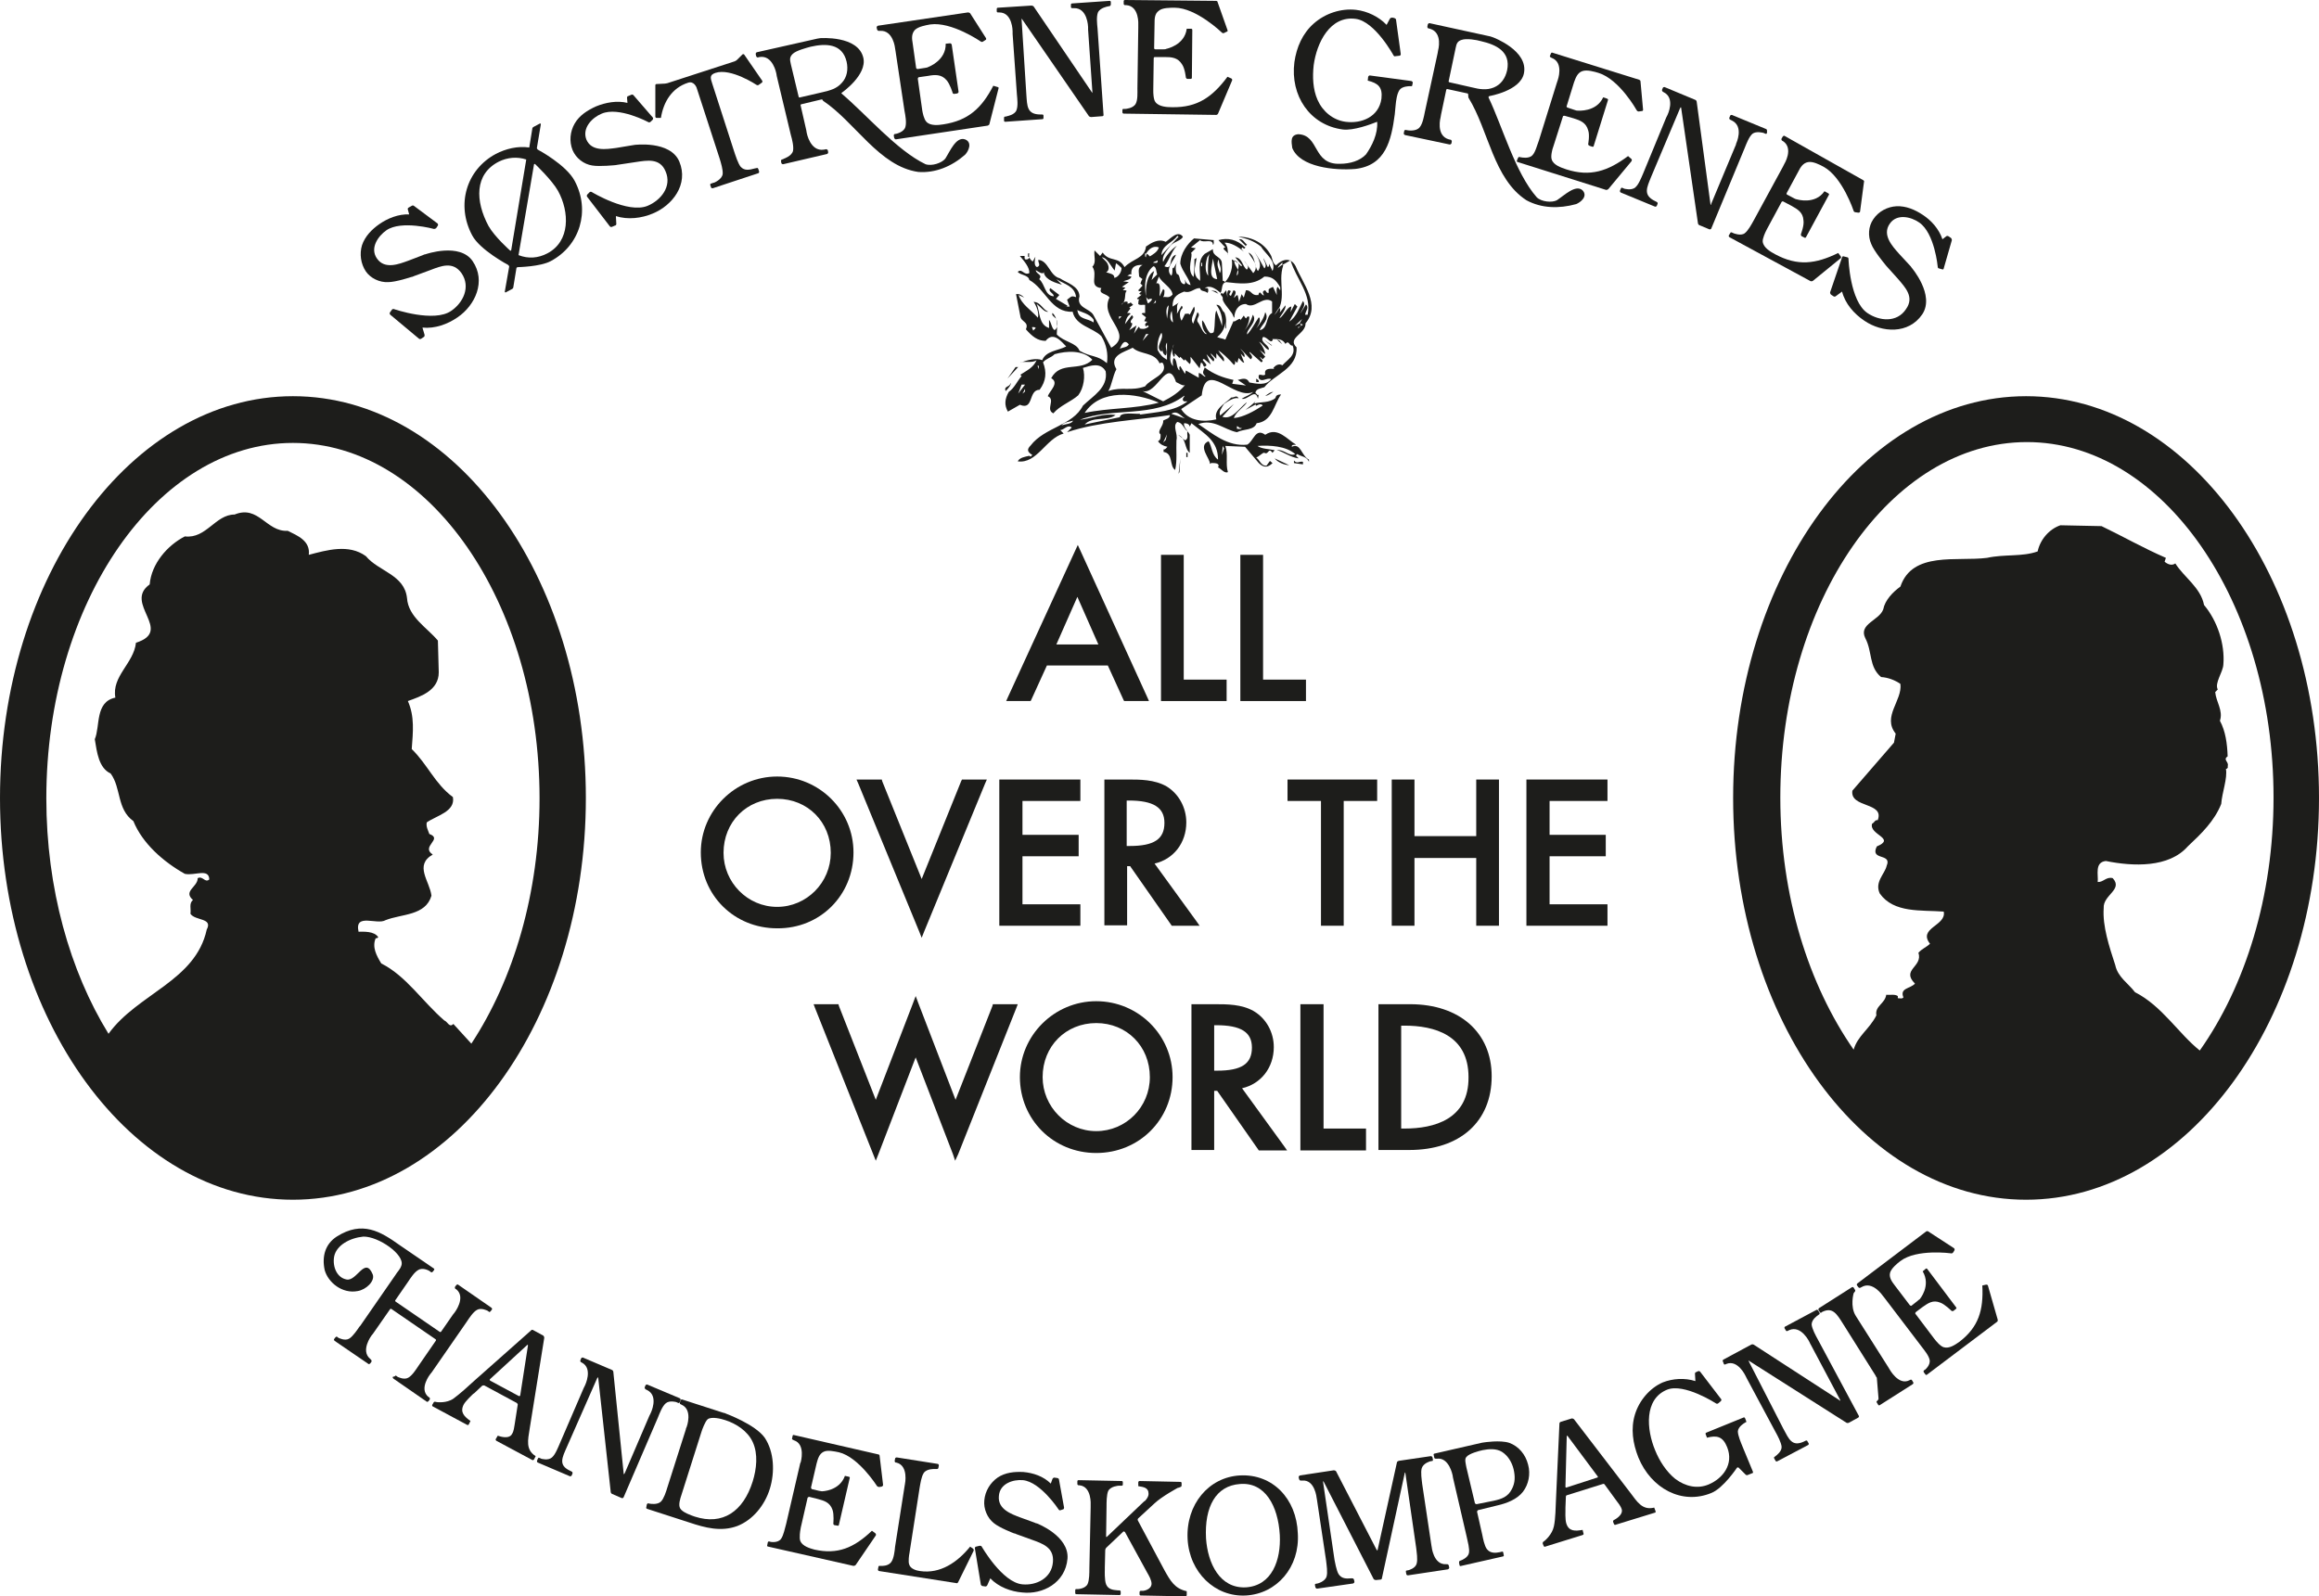 <?xml version="1.0" encoding="utf-8"?>
<!-- Generator: Adobe Illustrator 28.3.0, SVG Export Plug-In . SVG Version: 6.00 Build 0)  -->
<svg version="1.1" id="Layer_1" xmlns="http://www.w3.org/2000/svg" xmlns:xlink="http://www.w3.org/1999/xlink" x="0px" y="0px"
	 viewBox="0 0 540.7 372.3" style="enable-background:new 0 0 540.7 372.3;" xml:space="preserve">
<style type="text/css">
	.st0{fill-rule:evenodd;clip-rule:evenodd;fill:#1D1D1B;}
</style>
<g>
	<path class="st0" d="M303.8,107.7v0.6l-2.1-0.3v-0.6C302.5,108.3,302.9,107.5,303.8,107.7 M300.6,108.5c-1.3-0.1-2.7-0.7-3.4-1.6
		L300.6,108.5z M275,110.1l0.2-3.1l-0.4,3.5L275,110.1z M276.6,106.6h0.3v-1h-0.3V106.6z M284.9,106.1l0.2-2.1l0.3,0.6L284.9,106.1z
		 M271.2,103.2l0.9-1.9l-0.3,1.3L271.2,103.2z M288.4,99.4v0.6c0.3,0,1.1,0.2,1.1-0.2C288.9,100,288.8,99.4,288.4,99.4 M250.2,98.1
		c-0.3,0.8-1.8,0.8-2.7,1.1C248.2,98.4,249.3,98.4,250.2,98.1 M273.1,96.5l3.2,1.1C275.4,97.1,274.5,95.6,273.1,96.5 M276.1,92.3
		c-7,5.3-16.7,2.6-24.3,5.6c2.8-0.3,5.6-1.6,8.3-1.1c-1.9,1.5-5.3,0.2-7.2,2.2l8.2-1.7c0.1-1.3,3.5-0.7,4.8-0.8l-0.2,0.2
		c3.9-0.6,8.1-0.7,11.2-3.1h-0.8C275.2,93.1,276.5,92.3,276.1,92.3 M252.9,96.3c5.6-1.2,11.8-0.9,17.3-2.4
		C264.8,91.6,256.6,90.6,252.9,96.3 M296.9,91.4c-0.5,0.2-1.1,0.9-1.9,0.9C295.6,92,296.1,91.4,296.9,91.4 M238.4,91.8l0.6-1.1v0.6
		L238.4,91.8z M237.4,91.8l0.8-2.1h0.8L237.4,91.8z M234.5,91.2c-0.6-1.2,1.1-0.9,1.1-1.9C235.9,89.6,235.1,90.6,234.5,91.2
		 M293.5,89.1h-0.6v-0.8C293.1,88.5,293.6,88.6,293.5,89.1 M274.2,89.1c-2-6-4.4,3.1-7.8,2.1l4.8,2.4c2-1,3.8-2.2,5.1-3.8
		C275.8,90.1,274.9,89.4,274.2,89.1 M237.4,85.6h-0.6l-1.9,2.7L237.4,85.6z M242.2,85.3h-0.3l0.3,0.8V85.3z M264.1,81.1
		c-1.9,1-5.7,1.8-3.8,5c-0.9,1.7-1.1,3.9-1.9,5.1c3.2-1.1,5.3,0.1,8.6-1.1c1.2-1.8,5.4-2.7,4.2-5.3c-0.1-0.3-0.7-0.3-0.8,0
		C269.2,82,265.9,82.8,264.1,81.1 M296.9,79.7l0.8,0.8L296.9,79.7z M261.1,81.3c0.8-0.3,1.8-0.3,2.1-1
		C262.1,79,261.6,80.3,261.1,81.3 M299,80.3l-1.3-1.1l0.6,0.2L299,80.3z M296.6,80.7l-2.1-1.6l1.9,1.3L296.6,80.7z M294.5,78.6
		c-0.9,1.2,1.7,2,1.3,3c-0.9-0.3-1.4-1.6-2.3-1.9c0.4,0.2,1.5,2,1.5,2.9l-1.3-1l1.3,1.6l-0.6,0.6l-0.6-0.6c0,0.6,1.1,0.9,0.3,1.3
		l-2.7-2.4c-0.4,0.2,1.2,1,0.2,1.7l-2.3-2.4c-0.2,0,1.3,1.2,0.8,1.9l-0.8-0.8l0.8,2.1c-0.6-0.1-0.9-0.8-1.3-1.1l-0.3,1.1l-0.8-0.6
		l0.3,0.3c0,0.2,0,0.7-0.3,0.8c-1-1.2-3-3.1-3.7-3.4l0.2,0.2c0.3,0.8,1.6,1.6,1.1,2.4l-1.7-1.9v1.3l-1.3-1.3c0,0.7,1.3,1.2,0.6,1.9
		l-1.6-1.7l1,2.4l-1.6-1.3l-0.3,0.2c0.2,0.4,0.8,0.8,0.9,1.3c-0.9,1-0.6-0.7-1.3-0.6l-0.3,1.3l-2.1-2.7c-0.1,0.6,0.2,1.2-0.2,1.7
		l-1.1-1.1l-0.2,0.3l-0.9-0.9l-0.2,0.3l-1.1-1.1c0,0.3,0.1,0.7-0.2,0.8c-0.5-0.8-0.5-2.1,0-2.9c-0.5,1.5-1.5,3.6-0.2,5.1
		c0-0.7-0.2-1.4,0.2-1.9c0.9,0.6,0.4,2.1,1.3,2.9c0.1-0.3-0.2-0.9,0.2-1l1.1,1.8l0.2-0.8l3,1.7v-1.1c0.7,0,1.3,1.1,1.6,0.8l-0.2-0.2
		c-0.7-0.7-0.3-1.1,0-1.9c2.1,1.6,4.3,2.4,6.7,2.9l-0.3,0.9l3.2,0.4l-1.9-1.3c1.2-0.3,2.1-0.6,2.7,0.6c1.7,0.3,3.9,0.8,5.1-0.8
		c-1.1-0.4-2.2,0.9-2.9-0.2c-0.3-1.6,1.1-0.2,1.5-0.9c-0.4-1.7,1.8-1.2,2.1-1.3l-0.2-0.2c0.5-0.6,1.3-1.1,2.1-0.6
		c1.1-1.3,3.3-2.3,2.4-4.6c-0.9,0.1-0.8-1.4-1.7-0.4c-0.9-1.7-3-0.8-3.2-1.3l0.3,0.2C296.4,80.5,295.5,78.5,294.5,78.6 M267.8,77.9
		h-0.6l-0.8,1.6L267.8,77.9z M270.8,77.6c-0.7,1.1-1,2.4-0.9,4c0.6,1.1,1.1,1.7,2.2,2.3v-4c-0.8,1.1,0.4,2-0.3,3
		c-0.8-0.3-0.9-1.6-0.8-2.4c-0.1,0.6,0.2,1.2-0.2,1.5C269.1,80.9,271.6,79.1,270.8,77.6 M241.5,76.5l-0.6,0.6l-0.3-0.8
		C240.9,76.3,241.2,76.2,241.5,76.5 M303.8,75.7c-0.3,0.3-0.8,0.3-1,0.8c-0.8-0.3,1.3-0.3,0.2-1.1l-1.1,0.6l1.7-1.6l-0.6,1
		L303.8,75.7z M302.8,73.9l-0.6,1.1L302.8,73.9z M260.9,74.4v-0.6h0.6L260.9,74.4z M285.7,76.7l0.2-3.5v3.2L285.7,76.7z M273.5,75.2
		c-0.9-0.6-0.7-1.9-0.3-2.7L273.5,75.2z M262.2,72.3l-0.3,0.8L262.2,72.3z M251.2,72.3c0.3,2.3,2.1,1.8,3.8,2.9v-0.6
		C254.1,73.1,252,72.8,251.2,72.3 M272.1,74.4c0.1-0.3-0.6-2.4,0.4-3.2L272.1,74.4z M269.5,70.6c-0.3,0-0.4,0.1-0.6,0.3l0.6-0.9
		V70.6z M284.1,68.5l-1.7-0.8l1.1,0.2L284.1,68.5z M294.8,64.5c-2.6,2.2-6,1.6-8.9,1.3c-1.2,0.2-0.8,1.6-1.3,2.5
		c-1-0.8-2.4-2-3.7-1.1c0.2,0,0.7-0.1,0.8,0.2c0,0.3,0.1,0.7-0.2,0.9c-0.6-0.6-1.5-0.2-1.7-1.1c-1.3-0.1-2.1,1.3-3.7,0.8
		c-2.1,0.8-2.7,1.6-2.7,3.5l1.6-1c-0.9,0.5-0.4,1.7-0.6,2.7l1.1-1.9c0.1,0.1,0.3,0.2,0.2,0.6c-0.9,0.7-0.6,2.3-0.2,2.9l0.8-1.6
		c0.3,0,0.9-0.2,1.1,0.2l1-1.9c0.7,1.3-1.2,2.5-0.2,4l1-2.7c0.9,0.8-0.3,1.3,0,2.2c0.8,1,1.3,3,2.2,2.9c-1-0.8-1.2-2.2-1.1-3.2
		c0.8,0.7,0.9,2.1,1.9,3c0.2,0,0.7,0,0.8-0.3c0.4-1.8,0.1-3.9,0.6-5c0.4,1.2,1.2,2.8,1.3,3.7c0.3-2-0.4-3.9-1.3-5
		c1.2-0.1,1.1,1.2,1.9,1.8c0.8,2.1-0.1,4.5-1.7,5.7c0.6,0.3,1.2,0.3,1.9,0.6l1.9-4.3c0.3,0.4,1.7-1.2,1.6-0.2l0.8-1.1
		c0.9,1.5,0.4-0.2,1.3,0.3c0,1.3-0.7,2.8-1.6,3.7c1.1-1.2,2-2.7,2.4-4.2c1.3,1.6-1.7,3.6-1.3,4.6c1.1-1.2,1.8-2.7,2.7-4l0.2,0.2
		c0.2,1-0.4,1.7-0.8,2.4c0.8-1,1.8-2.3,2.1-3.8c1.1,1.8-0.9,2.9-1.3,4.2c2-0.3,1.4-3.3,2.9-4v-2.7c-2.1-1.5-4.1,2-6.1,0.6
		c-1.8,0-2.7,1.6-2.7,3.2c-0.3-0.2-0.3-0.7-0.6-1.1c-0.7-1-2.3-2.7-2.1-3.4c0.1-0.6-1-0.9-0.2-1.3l0.2,0.3l0.8-0.9l0.3,1.7
		c0-0.5-0.2-1.2,0.2-1.7c1.4,0.1-0.5,0.9,0.6,1.3l0.6-1.3c1.2,0.2-0.2,1.8,0.2,1.7c0.3-0.2,0.4-0.7,0.8-0.5l0.3,1.5l0.6-1.8l0.5,0.8
		l0.5-1.7c1.3-0.1,1.3,1.3,2.7,1.1c0.4,0.2,0.1-0.5,0.6-0.6l0.6,0.6c0.9,0.4-0.7-0.8,0.6-1.1c0.2,0.2,0.3,0.7,0.8,0.6v-0.8
		c0.2-0.3,0.7-0.4,1-0.6l0.9,1.9c0-0.6-0.2-1.5,0.2-1.9l0.6,0.8V67C297.5,65.3,296.7,64.5,294.8,64.5 M270.2,64.5l-0.6,1.6
		c1.4-0.5,0.6,2.8,0.8,3l0.8-1.7l0.3,0.3c0,0.6,0,1.2-0.3,1.6c0.7-0.2,1.3,0.4,2.2-0.6C273.2,67,271,66.1,270.2,64.5 M289.7,63.4
		l-0.2,1.3L289.7,63.4z M241.5,63c0.1,1,1.7,1,0.8,2.1c1.4,1.2,1.3,3.9,3.4,4c0-0.8-1.5-1.1-0.8-1.9l2.1,1.6l-0.8,0.9l2.7,1.6
		c-0.1,0.3-0.6,0.2-0.8,0.2h1.3l-0.6-1.6c1-0.7,0.9-1,2.1-0.6c-0.3-2.6-2.7-3-4.6-4.2l1.3,1.3c-1.3-0.4-3.7-1-4.2-2.7l0.2-0.3
		C243,64.2,242.1,63.3,241.5,63 M268.9,62.1c-2.5,2-2.1,6.2-1.3,8.6h0.2c0.3-0.3,0.8-0.6,0.8-1c-0.2,0-0.7-0.1-0.8,0.2l-0.6-0.6
		c-0.1-2.3,0.1-5,1.9-6.1l-0.6,2.1l1.3-1.3C269.6,63.4,269.6,62.1,268.9,62.1 M255.8,62.1l1.1,1.1L255.8,62.1z M263.8,64
		c-0.4-0.2-0.7,0.3-1,0.3l1,0.2c-0.2,0.8-1.2,0.8-1.9,1.1l1.3,0.2l-1.6,1.1l0.8,0.2l-0.6,0.6c0.3,0,0.7-0.1,0.9,0.2
		c-0.7,0.4,0.1,2.3-1.3,3.2c0.3-0.4,1-1.1,1.6-0.6l-0.2,0.3c0.2,0,0.7,0,0.8-0.3l0.6,0.6l-0.9,0.6l0.3,0.2l-0.8,1.1
		c0.2,0,0.7-0.1,0.8,0.2c-1,0.7-1.1,1.6-1.3,2.4l1.6-2.1c0.9,0.7-0.6,1-0.2,1.8h0.2c0.3,0.4-0.3,1.1-0.6,1.7l1.7-1.1l-0.6,1.9
		l1.1-1.6c0.1,0.1,0.3,0.2,0.2,0.4c0.6,0.1,1.2,0.3,2.1-0.4c0-0.9-0.8,0.6-0.8-0.6c0.2-0.2,0.4-0.7,0.8-0.5l-1-0.2l0.4-0.9l-1-0.8
		c0.1-0.3,0.6-0.2,0.8-0.2v-1.9c-0.6-0.1-1.2,0.2-1.6-0.2c0.1-0.3-0.2-1.4,0.8-1.1c-0.3-0.1-0.9,0.2-1.1-0.2l1.1-0.9
		c-0.3,0.1-0.4-0.1-0.6-0.2l0.6-0.6c-0.3,0-0.7,0.1-0.8-0.2l1-1.1l-0.5-0.5c0.2-0.3,0.2-0.8,0.5-1l-0.8-0.6c0-1-0.5-2.1,0.8-2.7
		C264.9,61.7,263.6,62.2,263.8,64 M280.1,61.3h0.2v0.8h-0.2V61.3z M300.9,60.7l-1.9,1.1v-0.6c-0.4,0.4-0.9,0.8-1.1,1.3l1.1-0.8
		l0.2,0.2c-1.4,4.1,1.2,8.2-2.1,11.6l1.1-1.7c0.5,0.2,0.2,0.8,0.2,1.1l1.3-1.7c0.3,1-1.6,2.9-1.3,3c1-0.7,1.8-2.7,2.7-2.7l-0.2,1.3
		l1-1.9l0.6,0.6l-1.9,3.5c1.7-1.1,2.4-3.3,3.2-4.8c0.8,1-0.3,2-0.6,2.9l1.3-2.1c0.8,0.8-0.1,1.5-0.2,2.4h0.6
		C305.9,68.6,302.2,65.1,300.9,60.7 M287.8,60.7c-0.2,1.3,1.6,2.2,0.6,3.6C288.2,63,289.8,61.6,287.8,60.7 M268.9,61.3h0.8
		c0.1-0.1,0.3-0.2,0.2-0.6C269.6,61,268.9,61,268.9,61.3 M284.4,63.7c-0.1-0.8-1-2.1-0.2-3.2C284.1,61.6,285.1,62.6,284.4,63.7
		 M282.8,60.3c-0.1,1.4-1.3,4.7,1,4.8L282.8,60.3z M256.9,60l0.8,0.8c0.8,0.7,1.2,2.2,0.2,2.7c0.9,0.3,2,0.4,1.9,1.3
		c0.9-0.1,1.7-1.3,1.7-2.3c-0.4-0.4-0.9-0.9-1.3-1.1l-0.3,1.7C259,62.1,258.2,60.1,256.9,60 M281.7,64.3c-0.9-1.1-0.6-3-0.2-4.3
		l0.5-0.8C281.6,60.4,281.6,63.4,281.7,64.3 M267.2,59.2L267,59c0.1,0.3-0.2,0.8,0.2,1c0-0.2,0-0.7,0.3-0.8l0.6,0.6
		c0.6-0.4,1.8-1,2.1-2.1C268.9,57.2,267.8,58.1,267.2,59.2 M284.1,56l1.6,1.7c-1.3,0.3,0.9,1,0.6,1.8c0-1.1,0-2.1-0.8-2.9
		c1.4-0.1,3.3,1,4.5,2.1l-0.5-0.6c-0.1-0.2,0.1-0.3,0.2-0.4c0.8,0.9,0.6-0.7,1.1-0.6c-0.7-0.5-1-1.5-1.9-1.3l1.6,1.6l-0.2,0.3
		C288.4,55.8,286.2,55.4,284.1,56 M274.8,55.2l-0.3-0.2c-1,1.6-3.6,2.1-3.7,4.5L274.8,55.2z M275.8,55.2c-0.3,0.9-2,1.1-2.9,2.1
		c-0.8,1.1-2.1,2.4-1.7,3.8c0.6-1.4,2-3,3.2-3.8c-1.3,1.4-1.6,3.1-2.9,4.8c2.2,1,0.7-2.1,2.7-2.7c-0.4,1.3-2.7,3.3-1.1,4.9
		c0.4-0.5,0.2-1.3,0.3-1.9l0.2,0.2l1.1-1.9c-0.7,0.9-0.7,2.3-0.3,3.2c1,0.2,0.3,2,1.7,2.4c0.5-0.2,0.1-0.8,0.2-1.1
		c0.2,0.8,0.6,1.1,1.3,1.3c-0.4-1.7-1.8-3-2.4-5c0-2.4,1.7-4.7,3.2-5.9L283,56c-0.1,0.3,0.2,0.9-0.2,1.1c0-1.6-2.2-0.3-3-1.1
		l-2.1,1.7l1.1,0.2l-1.1,1.1c0.6,0.5-1.2,4,0.6,5.6c0.2-1.4,0.2-2.9,0.2-4.2c0.3,0,0.4-0.2,0.5-0.3c-0.2,1.7-0.9,3.1,0,4.6l0.8,0.8
		c0.2-2-0.8-4.6,1.1-6.3l1.9-1.1c-0.1,1.9,2.1,1.6,2.1,3.4l0.2,4c0.3,0,0.4,0.1,0.5,0.3c1.4-1.4,1.9-3.7,1.6-5.3
		c0.8,0.4,1.5,0.8,2.2,1.6l0.2-0.2l-1.6-1.9c1.7,0.2,1.6,2,2.7,2.9c0.8-0.8-0.3-1.4-0.6-2.1l2.1,2.9c1.6-1.7-0.4-3.4-1.1-4.8
		c1.7,0.8,1.3,3.3,2.2,4.3c1.3-1.6-0.4-3.7-0.9-4.6c0.9,1.3,1.7,2.7,2.4,4c0.8-0.8-0.2-1.7-0.2-2.4l1,2.1c0.3-0.1,0.3-0.4,0.3-0.8
		l0.8,1.7c1-2.3-1.7-4-2.7-5.7c-1.6-1.3-3.4-1.9-5.3-2.3c3.2,0,6.2,1.5,7.7,4.5c0.3,0.8,0.3,1.6,1.1,2.2c1.6-1.6,3.5-1.9,4.6,0.2
		c1.7,4.1,5.9,9,2.3,13.3c0.1,2.5-4.4,3.4-2.1,5.6c0.3,5-5.2,6.3-7.5,9.3c-0.8,0.3-1.9,0.3-2.1,1.3l0.6,0.6l0.2-0.2l-0.2,1
		c-0.6-2.6-2.3,0.4-3.8,0c0.9-0.6,1.9-0.8,2.7-1.6c-4.4,2.1-11.1-7.8-12,0.8l-4.8,3.2c1.7,2.8,5.2,3.1,8.2,2.4
		c-0.7-2.4,2.1-3.7,3.5-5.1c0.7,0.1,1.2-0.7,1.7,0.2c-1-0.3-2.4,0.6-3.4,1.3c-0.6,0.9-1.3,1.9-0.9,2.7l3.2-2.7l-2.7,3
		c2.3,0.8,3.9-2,5.7-3.4c-0.3,0.9-2.6,2.2-3,3.7c2.2-0.2,4.7-1.6,6.7-2.9c-0.4-0.8-1.6,0.2-1.6,0v-0.3l-2.4,1.3
		c0.8-0.7,1.7-1.3,2.4-2.1c-0.1,0.1-0.3,0.3-0.3,0.6c1.3-0.4,3.6-0.1,4.9-1.3c0.1-0.7,0.7-0.8,1.3-0.8c-1.7,2.3-2,6.3-5.7,6.7
		c-0.6,1.7-3,1.3-4.6,2.1c-3-0.6-5.4-3.2-9-1.9c3.3,2.2,6.8,5.3,11.4,4.8c1.5-0.8,1.9-4,4.2-2.3c2.9-2,5.2,1.2,7.2,2.3
		c-0.3,0.1-0.9-0.1-1,0.3v0.2c2.1-1,2.2,2.1,4,3v0.5c-0.5-1.3-1.9-1.2-2.7-1.8c-0.2,0.1-0.3,0.2-0.3,0.4l0.6,0.6
		c-1.9-0.2-3.8-1.7-5.1-1.9c1.7-0.3,2.9,1.6,4.3,0.9c-2.2-1.9-5.9-2.1-8.8-1.9c0.9,0.7,2.7,0.7,4,1l-0.5,0.6c-1-1.4-0.9,0.6-1.9,0
		c-0.4-0.1-1.1,0.8-1.9,1.1c0.8,0.5,1.1,2,2.4,1.9l0.8-1.1l0.6,0.5c-1,1-2,1.2-3.2,0l-3.2-3.8l-4.6-0.2c0.7,1.9,0,4.2,0.6,6.1
		c-0.8,0.4-1.6-0.8-2.3-1.1c0.6-1.1-1.1-1-1.3-1c-0.3-0.1-0.4,0.1-0.6,0.2c0.2-1.1-3-4.2-0.3-5.3c0.8,1.2,0.7,3.2,2.2,4.3
		c0-4.4-3-5.9-6.2-8.5l-0.4,0.8c-0.1-0.7-0.9-0.8-1.3-0.8c-0.3,0.9,1,1.9,1.3,2.7v4.2c-1.3-1-0.7-3.3-2.7-4.2l1.6,1.3
		c1-0.4,0.3-1.5,0.6-2.1c-0.9-0.6-1.1-2-2.4-2.2c-1.2,1,0.2,2.7-0.2,4.3c-0.1,2.3,0.2,4.8-0.3,6.9c-1.4-0.9-0.4-3.9-2.7-4.2v-0.6
		c0.4,0.1,0.6-0.3,0.9-0.6c-1-0.2-1.7-0.6-2.2-1.3c0.7-0.3,0.6-1,0.6-1.6c-1-0.7,0.8-2,0.6-3.2c0.6-0.4,1.5-0.4,1.6-1.3
		c-7.7,1.2-16.5,1.5-24,4l1.1-1.1c-1-0.8-1.8,0.6-2.7,0.6l0.8,0.8c-4.2,1.2-6.2,7.1-10.7,6.5c0.4-0.9,1.8-1.1,2.7-1.3l0.3,0.2
		l0.4-0.4c-1.2-0.7-1.3-1.3-0.4-2.2c3.3-4.3,9.8-4.6,12.2-9.3c2.4-2.3,5.9-4.2,5.3-8c-1.2-2.2-3.6-1.3-5.3-0.8
		c0.6,1.9,0.2,4.7-1.1,6.4c-1.7,1.5-4.3,2.4-5.8,4.2c-1.9-0.9,0.6-3.2-1.3-4c0.4-1.2,2.8-3.1,0.8-4.2c2.2-4.1,6.7-1.4,9.6-4.3
		c-2.1-2.3-6-2.1-8.8-1.3c-0.9,0.9-2,1-2.7,1.9c0.9,2.3,0.7,4.4-0.8,6.4c-2.7,0-1.3,4.9-4.6,3.5L235,96c-0.9-1.6-0.7-3,0.2-4.6
		c1.3-0.9,1.9-2.4,3-3.7l-0.3-0.3c1.5-1,3-1.6,3.8-3.4c-1.1,0.8-3.2,0.1-3.8,0.6c1.5-0.6,3.7-1.2,5.1-0.6c0.9-2.2,3.7-2.2,5.6-3.2
		c-1.1-1.1-3-3.6-4.8-1.3c-1.9,0-3.2-1.1-4.6-2.7c0.8-1.8-1.2-1.7-1.3-3.1l-1-5.1c0.8-0.1,1.3,0.2,1.9,0.8l-1.3-0.6
		c0.7,2.2,2.8,3.4,4.5,5.3c0.3-1.1-0.3-2.7-1-3.7c1.7,0.1,2,1.7,3.4,2.3c-0.9,0.2-1.8-1.2-2.7-1.8c0.8,1.7,0.4,4.8,2.9,5.6v-1.9
		c0.6,0.8,0.6,2,1.3,2.4c0.9-0.6,0.7-2,0.3-2.7c-0.3-0.4-1.1-0.7-0.8-1.3c1.3,1.2,1.1,3,1,5c1.7,1.8,4.6,1.9,5.3,3.8
		c2.8,1.6,4,0.9,6.4,2.9c0.3-2.2-0.1-4.3-1.3-6.3c-2-2-6-2.4-6.7-5.7c-5,0.3-6.3-5.3-10.1-7.4c-0.2-1.2-2.1-1.1-2.7-1.9
		c1-0.9,1.4,0.9,2.7,0.3c0.1-1.3-1.2-2.8-2.2-4h1.1c0,0.2-0.1,0.7,0.2,0.8c0.4,0.1,0.9-0.1,0.9-0.6h-0.3v-0.8h0.3
		c-0.2,0.8,0.1,1.4,0.8,1.9l0.6-1.1c0.1,0-0.6,2,0.4,2.4c1-0.4,0.2-1,0.3-1.7c2.4,0.2,2.6,3.7,5,4.3c1.7,1.1,4.5,1.8,4.6,4.2
		c-0.8,2.7,2.3,2.8,3.2,4.3l4.2,7.7c5.5-3.3-2.9-6.9-0.4-11.7c-0.7-1-2.7-0.8-1.9-2.2c-3.1-0.4-0.7-3-2.1-5c1-1,0.3-2.4,0.5-3.8
		l1.3,1.3l0.6-0.8c1.6,2.3,3.7,0.8,5.1,3.4c1.9-2,4.7-2,5-4.8c1.3-0.9,2.9-1.9,4.6-1.1C272.9,55.7,274.6,53.6,275.8,55.2"/>
	<path class="st0" d="M437.5,236.8c-0.4-2.2,2-2.7,2.3-4.8c0.9,0.1,2-0.2,2.7,0.3v0.5c0.4,0,1.1,0.2,1.3-0.2c-0.9-2.2,1.6-2,2.7-3.2
		c-3.3-3.3,1.9-3.9,0.8-7.2c0.9-1,1.9-1.3,2.7-2.1c-2.9-3.7,3.9-4.2,3.2-7.5c-5.3-0.4-11.6,0.4-14.9-4.2c-1.3-2.7,1.2-4.6,1.6-6.5
		c1.3-3-4-1.1-2.3-4.5c4.6-1.9-1.9-2.7-1.1-5.3c0.5-0.2,0.7-1,1.3-0.8c1.7-4.3-6.5-2.8-5.9-6.9l9.7-11.2l0.4-2.1
		c-3.2-4,1.6-7.7,1.1-11.6c-1.3-0.9-2.9-1.5-4.5-1.6c-2.9-2.4-2-5.9-3.7-9.1c-1.6-3.3,3.3-4.1,4.2-6.7c0.4-2.1,2.2-4,4-5.3
		c2.8-8.3,13.2-5.8,20.2-6.7c4.1-0.9,8.2-0.2,11.8-1.5c0.6-2.8,2.7-5.2,5.3-6.1l9.6,0.2c5,2.4,9.7,5.1,15,7.4l-0.3,0.9
		c0.7,0.6,1.7,1,2.5,0.4c2,3.2,5.9,5.6,6.7,9.7c3.1,3.7,4.9,9.1,4.5,13.9c-0.1,1.8-2.1,4.3-1.3,5.8l-0.6,0.6
		c0.2,2.3,1.9,4.3,1.1,6.7c1.3,2.4,1.7,5.3,1.8,8.3c-1.2,0.8,0.4,1.3,0,2.3c0.2,0.3-0.2,0.7-0.4,0.6c0.4,2.2-0.9,5.5-1.1,8.2
		c-1.6,4-4.6,6.9-7.8,9.9c-4.4,5-12.7,4.7-19.1,3.4c-2.7,0.3-1.7,3.3-1.9,4.9c1.3,0.1,2-1.3,3.5-0.9c2.5,2.7-2.3,3.9-2.1,7
		c-0.3,4.2,1.3,9,2.7,13.3c0.6,2.8,3,4.2,4.6,6.3c6.3,3.2,10.1,9.6,15.1,13.6c10.6-15,17.2-35.9,17.2-59c0-45.7-25.8-82.9-57.5-82.9
		c-31.7,0-57.5,37.2-57.5,82.9c0,23,6.6,43.7,17.1,58.8C433.1,241.6,435.9,240,437.5,236.8 M404.1,186.1c0-51.7,30.6-93.7,68.3-93.7
		c37.7,0,68.3,41.9,68.3,93.7c0,51.7-30.6,93.7-68.3,93.7C434.7,279.8,404.1,237.9,404.1,186.1"/>
	<path class="st0" d="M48.2,216.8c1.5-2.8-2.7-2-3.8-3.7c0.2-1.1-0.4-2.4,0.6-3.2c-2.4-2.1,1.1-3,1.1-5.1c1.2-0.6,1.7,1.2,2.7,0.3
		c-0.1-2.7-3.4-0.8-5.7-1.3c-5-2.8-9.9-7.1-12-12.3c-3.9-2.8-2.8-7.7-5.3-11.1c-2.8-1.3-3.2-5-3.7-8c1.3-3,0-8.7,4.8-9.7
		c-0.9-5,4.3-8,4.8-12.8c8.9-2.8-3-9.2,3.2-13.6c0.4-4.8,4.1-9.1,8.2-11.2c5,0.6,7.1-5.1,11.6-5.1c5.6-2.3,7.4,4.1,12.4,3.8
		c2.2,1.1,5.3,2.3,4.9,5.6c4.2-1.1,9.3-2.6,13.3,0.3c3,3.6,9,4.3,9.6,9.8c0.3,4.4,4.7,6.9,7.2,9.9l0.2,7.4c0,4.2-4.1,5.6-7.2,6.7
		c1.6,3.6,1.2,7.2,0.9,11.2c3.7,3.6,5.4,8.1,9.6,11.2c0.6,3.4-3.8,4.3-6.1,5.9c-0.2,1,0.3,1.8,0.6,2.7c3.3,1.2-2.1,2.9,0.8,4.8
		c-4.4,2.5-0.7,6.2-0.3,9.6c-1.4,4.7-6.9,4.2-10.7,5.7c-2,1.2-7.3-1.8-6.3,2.7c1.1,0,3.7-0.2,4.6,1.3c-0.2,0.1-0.3,0.3-0.6,0.2
		c-0.9,2.1,0.2,4.1,1.3,5.9c5.8,2.9,9.6,8.9,14.7,13.3c0.7,0.2,1.2,1.8,2.1,0.8l4.2,4.6c9.8-14.9,15.9-35.1,15.9-57.2
		c0-45.7-25.8-82.9-57.5-82.9c-31.7,0-57.5,37.2-57.5,82.9c0,21,5.5,40.3,14.5,54.9C32.1,231.7,45.6,228.8,48.2,216.8 M0,186.1
		c0-51.7,30.6-93.7,68.3-93.7c37.7,0,68.3,41.9,68.3,93.7c0,51.7-30.6,93.7-68.3,93.7C30.6,279.8,0,237.9,0,186.1"/>
	<path class="st0" d="M102,52.1c0.1,0.1,0.2,0.3,0.1,0.5l-0.4,0.6c-0.1,0.1-0.3,0.2-0.5,0.2c0,0-7.6-2.1-11.1,0.3
		c-2,1.4-3.9,4.2-2.2,6.6c1.8,2.6,5.1,1.3,7.3,0.5l3.4-1.3c0.2-0.1,0.4-0.2,0.6-0.2c0,0,8-2.8,11,1.6c3.2,4.7,0.6,10.3-3.5,13.1
		c-2.3,1.6-5.3,2.7-8.2,2.4l0.5,1.7c0,0.2,0,0.4-0.2,0.5L98.2,79c-0.1,0.1-0.4,0.1-0.5,0L91,73.4c-0.1-0.1-0.2-0.3-0.1-0.5l0.5-0.7
		c0.1-0.1,0.3-0.2,0.5-0.1c0,0,9.3,3.2,13.3,0.4c2.8-1.9,4.6-5.6,2.4-8.8c-2-2.8-4.7-1.7-7.3-0.7l-3.8,1.4c-0.2,0.1-0.4,0.2-0.6,0.2
		c0,0-3.6,1.2-5.4,1.2c-2,0.1-4.1-0.9-5.2-2.5c-1.2-1.8-1.5-4.1-0.9-6.1c0.7-2.1,2.3-3.7,4-4.9c2-1.4,4.5-2.4,7-2.3l-0.3-1.1
		c-0.1-0.2,0-0.4,0.2-0.5L96,48c0.1-0.1,0.4-0.1,0.5,0"/>
	<path class="st0" d="M124.5,38.4c0-0.2,0.2-0.2,0.3-0.1c0,0,3.9,3.7,5.3,6.2c2.7,4.9,2.9,11.8-2.5,14.6c-2.1,1.1-4.4,1.3-6.7,0.4
		 M120.4,62.6c0-0.2,0.2-0.3,0.4-0.3c0,0,5.2-0.1,7.6-1.4c6.8-3.6,9.3-11.7,5.6-18.7c-2-3.8-8.6-7.3-8.6-7.3
		c-0.1-0.1-0.3-0.3-0.2-0.5l0.9-5.4c0-0.2-0.1-0.2-0.2-0.2l-1.5,0.8c-0.2,0.1-0.3,0.3-0.3,0.5l-0.7,4.3c-2.7-0.4-5.5,0.3-7.8,1.5
		c-6.9,3.7-9.3,11.9-5.5,19c1.8,3.4,8.4,6.9,8.4,6.9c0.1,0.1,0.3,0.3,0.2,0.5l-1,5.7c0,0.2,0.1,0.2,0.2,0.2l1.5-0.8
		c0.2-0.1,0.3-0.3,0.3-0.5L120.4,62.6z M119.2,58.3c0,0.2-0.2,0.2-0.3,0.1c0,0-3.6-3.2-5-5.7c-3.1-5.8-3.3-12.1,2.4-15
		c2-1,4.3-1.2,6.4-0.5L119.2,58.3z"/>
	<path class="st0" d="M152.2,27.4c0.1,0.1,0.1,0.3,0,0.5l-0.5,0.5c-0.1,0.1-0.4,0.2-0.5,0.1c0,0-6.9-3.7-10.9-2
		c-2.2,0.9-4.6,3.3-3.6,6c1.2,2.9,4.7,2.3,7,2l3.6-0.6c0.2,0,0.5-0.1,0.6-0.1c0,0,8.4-1.1,10.5,3.9c2.2,5.3-1.6,10.2-6.2,12.1
		c-2.6,1.1-5.8,1.5-8.6,0.6l0.1,1.8c0,0.2-0.1,0.4-0.3,0.4l-0.7,0.3c-0.2,0.1-0.4,0-0.5-0.1l-5.3-6.9c-0.1-0.1-0.1-0.3,0-0.5
		l0.6-0.6c0.1-0.1,0.4-0.1,0.5,0c0,0,8.4,5.1,13,3.2c3.1-1.3,5.7-4.5,4.2-8c-1.3-3.2-4.3-2.6-7-2.2l-4,0.6c-0.2,0-0.5,0.1-0.6,0.1
		c0,0-3.8,0.4-5.5,0.1c-2-0.3-3.8-1.7-4.6-3.6c-0.8-2-0.6-4.3,0.5-6.2c1.1-1.9,3-3.1,5-4c2.2-0.9,4.9-1.4,7.3-0.8l-0.1-1.2
		c0-0.2,0.1-0.4,0.3-0.4l0.7-0.3c0.2-0.1,0.4,0,0.5,0.1"/>
	<path class="st0" d="M177.7,18.8c0.1,0.1,0.1,0.4-0.1,0.5l-0.7,0.5c-0.1,0.1-0.4,0.1-0.5,0c0,0-6-4-9.6-2.8
		c-1.5,0.5-1.1,1.3-0.7,2.6l5.1,15.8c0.1,0.2,0.1,0.4,0.2,0.6c0,0,0.7,2.2,1.3,2.9c0.9,1,2.1,0.7,3.2,0.4l0.5-0.1
		c0.2-0.1,0.3,0,0.4,0.2l0.2,0.6c0,0.2,0,0.3-0.2,0.4l-10.6,3.5c-0.2,0-0.4,0-0.4-0.2l-0.2-0.5c0-0.2,0-0.4,0.2-0.4l0.1,0
		c0.2-0.1,0.4-0.2,0.6-0.2c0,0,1.8-0.7,2-2c0.1-1-0.4-2.6-0.7-3.6l-5.2-16c-0.1-0.2-0.1-0.4-0.2-0.6c0,0-0.6-1.6-2-1.1
		c-3.7,1.2-5.7,4.4-6.3,8.2l-1,0c-0.2,0-0.3-0.2-0.3-0.3l0-7.3c0-0.2,0.1-0.3,0.3-0.3l1.9-0.1c0.2,0,0.5-0.1,0.6-0.1l15.7-5.1
		c0.2-0.1,0.4-0.2,0.5-0.3l1.3-1.3c0.1-0.1,0.3-0.1,0.4,0"/>
	<path class="st0" d="M191.8,21.5c1.7-0.4,3.3-0.8,4.5-2.2c1.2-1.3,1.5-3.1,1.1-4.9c-1-4.3-4.9-4.3-8.4-3.5
		c-1.1,0.3-3.4,0.9-4.2,1.7c-0.8,0.8-0.6,1.4-0.4,2.4l1.8,7.5c0,0.2,0.2,0.3,0.4,0.2 M191.5,23.2l-4.6,1.1c-0.2,0-0.3,0.2-0.2,0.4
		l1.3,5.7c0,0.2,0.1,0.4,0.1,0.6c0,0,0.8,4.4,4,3.9l0.5-0.1c0.2,0,0.3,0.1,0.4,0.2l0.1,0.5c0,0.2-0.1,0.3-0.2,0.4l-10.3,2.4
		c-0.2,0-0.3-0.1-0.4-0.2l-0.1-0.5c0-0.2,0-0.3,0.2-0.4c0.1,0,0.4-0.1,0.5-0.2c0,0,1.8-0.6,2.1-1.8c0.2-1-0.2-2.7-0.5-3.7l-3.3-13.8
		c0-0.2-0.1-0.5-0.1-0.6c0,0-0.8-4.3-3.9-3.8l-0.4,0.1c-0.2,0-0.3-0.1-0.4-0.3l-0.1-0.5c0-0.2,0.1-0.3,0.2-0.4L190.6,9
		c0.2,0,0.5-0.1,0.6-0.1c0,0,8.9-0.7,10.1,4.6c0.9,4-5,8.1-5,8.1c-0.1,0.1-0.2,0.3-0.1,0.2c5.7,4.8,12.9,13.3,19.6,16.5
		c1.5,0.5,3.8-0.3,4.6-1.3c1.1-1.7,2.5-5.2,4.6-4.5c1.8,0.7,0.8,2.8,0,3.6c-3.1,2.7-6.9,4.3-10.9,4c-9.1-1.3-14.7-11.6-22.2-16.6
		C191.8,23.2,191.7,23.2,191.5,23.2"/>
	<path class="st0" d="M229.9,8.9c0.1,0.2,0,0.4-0.1,0.4l-0.6,0.4c-0.1,0.1-0.4,0.1-0.5,0c0,0-6.8-4.7-11.8-4
		c-1.1,0.2-2.8,0.5-3.6,1.3c-0.8,0.9-0.7,2-0.5,3.1l0.8,5.7c0,0.2,0.2,0.3,0.4,0.3l1.9-0.3c0.2,0,0.4-0.1,0.6-0.2c0,0,4.1-1.5,4-5.4
		l1-0.1c0.2,0,0.3,0.1,0.4,0.3l1.6,11c0,0.2-0.1,0.3-0.3,0.4l-0.7,0.1c-0.2,0-0.4-0.1-0.4-0.3c0,0-0.6-2-1.4-2.9
		c-1.2-1.4-2.7-1.3-4.3-1l-2.1,0.3c-0.2,0-0.3,0.2-0.3,0.4l1,7.1c0,0.2,0.1,0.5,0.1,0.6c0,0,0.3,1.7,0.9,2.3c0.9,1,2.8,0.8,4,0.6
		c5.8-0.9,8.9-3.8,11.6-9l1,0.3c0.2,0,0.3,0.2,0.2,0.4l-2.1,8.2c0,0.2-0.2,0.3-0.4,0.4l-21.4,3.2c-0.2,0-0.3-0.1-0.4-0.3l-0.1-0.5
		c0-0.2,0-0.3,0.1-0.4c0.1,0,0.3-0.1,0.5-0.1c0,0,1.8-0.4,2.1-1.6c0.3-1,0-2.7-0.2-3.7l-2.1-14c0-0.2-0.1-0.4-0.1-0.6
		c0,0-0.4-4.3-3.5-4.1l-0.3,0c-0.2,0-0.3-0.1-0.4-0.3l-0.1-0.5c0-0.2,0.1-0.3,0.3-0.4l21-3.1c0.2,0,0.4,0.1,0.5,0.2"/>
	<path class="st0" d="M239.3,22c0.2,2.7,0.1,4.7,3.3,4.7h0.4c0.2,0,0.3,0.1,0.3,0.3l0,0.5c0,0.2-0.1,0.3-0.3,0.3l-8.6,0.6
		c-0.2,0-0.3-0.1-0.3-0.3l0-0.6c0-0.2,0.1-0.3,0.2-0.3c0.1,0,0.3,0,0.5-0.1c0,0,1.8-0.3,2.2-1.4c0.4-1,0.2-2.6,0.1-3.7l-1-14.1
		c0-0.2,0-0.5,0-0.6c0,0,0-4.4-3.1-4.4h-0.3c-0.2,0-0.3-0.1-0.3-0.3l0-0.5c0-0.2,0.1-0.3,0.3-0.3l7.8-0.5c0.2,0,0.4,0.1,0.5,0.2
		l13.5,19.9c0.1,0.1,0.2,0.3,0.2,0.3c0,0,0-0.1,0-0.3l-1-14.5c0-0.2,0-0.5,0-0.6c0,0-0.1-4.5-3.3-4.4l-0.4,0c-0.2,0-0.3-0.1-0.3-0.3
		l0-0.5c0-0.2,0.1-0.3,0.3-0.3l8.7-0.6c0.2,0,0.3,0.1,0.3,0.3l0,0.5c0,0.2-0.1,0.3-0.2,0.4c-0.1,0-0.4,0.1-0.5,0.1
		c0,0-1.8,0.3-2.3,1.4c-0.4,1-0.2,2.7-0.1,3.7l1.4,20.2c0,0.2-0.1,0.3-0.3,0.3l-2.6,0.2c-0.2,0-0.4-0.1-0.5-0.2L238.4,4.6
		c-0.1-0.1-0.2-0.3-0.2-0.3c0,0,0,0.1,0,0.3"/>
	<path class="st0" d="M286.2,7c0.1,0.2,0,0.4-0.2,0.4l-0.6,0.3c-0.2,0.1-0.4,0-0.5-0.1c0,0-6-5.8-11-5.8c-1.1,0-2.9,0-3.7,0.7
		c-1,0.7-1,1.9-1,3l-0.1,5.7c0,0.2,0.1,0.3,0.3,0.3l1.9,0c0.2,0,0.5,0,0.6-0.1c0,0,4.3-0.8,4.8-4.7l1,0c0.2,0,0.3,0.1,0.3,0.3
		l-0.1,11.1c0,0.2-0.1,0.3-0.3,0.3l-0.7,0c-0.2,0-0.3-0.1-0.4-0.3c0,0-0.2-2.1-0.9-3.1c-1-1.6-2.4-1.7-4.1-1.7l-2.2,0
		c-0.2,0-0.3,0.1-0.3,0.3l-0.1,7.2c0,0.2,0,0.5,0,0.6c0,0,0,1.8,0.5,2.4c0.8,1.1,2.7,1.2,3.9,1.2c5.9,0.1,9.4-2.4,12.9-7.1l0.9,0.4
		c0.2,0.1,0.2,0.3,0.2,0.4l-3.3,7.8c-0.1,0.2-0.3,0.3-0.4,0.3l-21.6-0.3c-0.2,0-0.3-0.2-0.3-0.3l0-0.5c0-0.2,0.1-0.3,0.2-0.3
		c0.1,0,0.3,0,0.5,0c0,0,1.8-0.1,2.4-1.2c0.5-0.9,0.4-2.6,0.4-3.6l0.2-14.2c0-0.2,0-0.5,0-0.6c0,0,0.3-4.4-2.8-4.6l-0.3,0
		c-0.2,0-0.3-0.2-0.3-0.3V0.3c0-0.2,0.1-0.3,0.3-0.3l21.2,0.2c0.2,0,0.4,0.1,0.4,0.3"/>
	<path class="st0" d="M325.2,26.7l0.2-2.1c0.1-1.1,0.3-2.7,0.9-3.6c0.6-0.9,2.3-0.9,2.3-0.9c0.2,0,0.4,0,0.5,0
		c0.1,0,0.2-0.1,0.2-0.3l0.1-0.5c0-0.2-0.1-0.3-0.3-0.4l-9.7-1.3c-0.2,0-0.3,0.1-0.4,0.3l-0.1,0.9c2.4,0.6,3.5,1.5,3.2,4.2
		c-0.6,4.3-4.7,5.9-8.4,5.4c-2.9-0.4-5.3-2.4-6.5-5.1c-1.1-2.5-1.2-5.4-0.9-8.1c0.7-5.2,3.8-11.6,9.8-10.8c4.5,0.6,8.8,8.5,8.8,8.5
		c0.1,0.2,0.3,0.3,0.5,0.2l0.9-0.1c0.2,0,0.3-0.2,0.3-0.4l-1.1-8c0-0.2-0.2-0.3-0.4-0.4l-0.5-0.1c-0.2,0-0.4,0.1-0.5,0.2l-0.8,1.5
		c-1.8-1.9-4.5-3.2-7.1-3.5c-3.5-0.4-7.2,0.8-9.9,3.2c-2.6,2.3-4,5.5-4.5,9c-1,7.8,3.6,14.7,11.3,15.7c2.5,0.3,6.5-1.2,8-1.8
		c0.2,2.8-1.2,5.6-2.6,7.6c-1.4,1.5-3.7,2.2-6.1,2.2c-6.4,0.2-4.7-6.7-9.7-6.9c-1.9,0.2-1.6,1.7-1.4,3.2c1.8,4.5,9.9,5.3,14.7,4.9
		C323.1,38.6,324.4,32.7,325.2,26.7"/>
	<path class="st0" d="M347.1,22.8c-0.1-0.2,0-0.3,0.2-0.4c0,0,7.1-1.2,8-5.2c1.2-5.4-7.2-8.5-7.2-8.5c-0.2-0.1-0.4-0.1-0.6-0.2
		l-14.2-3.1c-0.2,0-0.3,0.1-0.4,0.3l-0.1,0.5c0,0.2,0.1,0.4,0.2,0.4l0.4,0.1c3.1,0.9,1.9,5.1,1.9,5.1c0,0.2-0.1,0.4-0.1,0.6l-3,13.8
		c-0.2,1-0.5,2.7-1.2,3.5c-0.8,1-2.7,0.7-2.7,0.7c-0.2,0-0.4-0.1-0.6-0.1c-0.1,0-0.3,0.1-0.3,0.3l-0.1,0.5c0,0.2,0.1,0.3,0.3,0.4
		l10.4,2.2c0.2,0,0.3-0.1,0.4-0.2l0.1-0.5c0-0.2-0.1-0.3-0.2-0.4l-0.5-0.1c-3.1-0.9-1.9-5.2-1.9-5.2c0-0.2,0.1-0.4,0.1-0.6l1.2-5.7
		c0-0.2,0.2-0.3,0.4-0.2l4.6,1c0.2,0,0.1,0.8,0.2,1c4.7,7.6,5.8,18.9,13.5,23.9c3.5,1.9,7.6,2,11.6,0.9c1-0.4,2.8-1.8,1.5-3.2
		c-1.6-1.5-4.3,1.2-6,2.3c-1.1,0.6-3.6,0.4-4.7-0.7C353.3,40.3,350.3,29.5,347.1,22.8 M338,19.2c-0.2,0-0.3-0.2-0.2-0.4l1.6-7.6
		c0.2-1,0.4-1.6,1.4-1.9c1.1-0.4,3.5,0,4.5,0.3c3.5,0.8,7,2.4,6.1,6.8c-0.4,1.8-1.4,3.3-3.1,4c-1.7,0.7-3.4,0.4-5,0L338,19.2z"/>
	<path class="st0" d="M383.1,25.6c0,0.2-0.1,0.3-0.3,0.3l-0.7,0.1c-0.2,0-0.4-0.1-0.5-0.3c0,0-4-7.2-8.9-8.7c-1-0.3-2.7-0.8-3.8-0.4
		c-1.1,0.4-1.5,1.5-1.9,2.6l-1.7,5.5c-0.1,0.2,0,0.3,0.2,0.4l1.8,0.6c0.2,0.1,0.4,0.1,0.6,0.1c0,0,4.3,0.4,5.9-3.1l0.9,0.3
		c0.2,0.1,0.3,0.2,0.2,0.4l-3.3,10.6c0,0.2-0.2,0.3-0.4,0.2l-0.6-0.2c-0.2-0.1-0.3-0.2-0.3-0.4c0,0,0.4-2.1,0-3.2
		c-0.5-1.8-1.8-2.3-3.4-2.8l-2.1-0.6c-0.2,0-0.4,0-0.4,0.2l-2.2,6.9c-0.1,0.2-0.1,0.4-0.2,0.6c0,0-0.5,1.7-0.2,2.5
		c0.4,1.3,2.2,1.9,3.4,2.3c5.6,1.8,9.7,0.4,14.4-3.1l0.8,0.7c0.1,0.1,0.1,0.3,0,0.5l-5.4,6.5c-0.1,0.1-0.3,0.2-0.5,0.2l-20.6-6.5
		c-0.2,0-0.3-0.2-0.2-0.4l0.2-0.5c0.1-0.2,0.2-0.3,0.3-0.3c0.1,0,0.3,0.1,0.5,0.1c0,0,1.8,0.4,2.6-0.5c0.7-0.7,1.1-2.4,1.5-3.4
		l4.2-13.5c0.1-0.2,0.1-0.4,0.2-0.6c0,0,1.5-4.1-1.4-5.2l-0.2-0.1c-0.2-0.1-0.3-0.3-0.2-0.4l0.2-0.5c0.1-0.2,0.2-0.3,0.4-0.2
		l20.2,6.3c0.2,0.1,0.3,0.2,0.3,0.4"/>
	<path class="st0" d="M385,41.2c-1,2.5-2,4.3,0.9,5.7l0.4,0.2c0.2,0.1,0.2,0.3,0.2,0.4l-0.2,0.5c-0.1,0.2-0.3,0.2-0.4,0.2l-8-3.3
		c-0.2-0.1-0.2-0.3-0.2-0.4l0.2-0.5c0.1-0.2,0.2-0.3,0.3-0.2c0.1,0,0.3,0.1,0.5,0.2c0,0,1.7,0.5,2.6-0.3c0.8-0.7,1.4-2.3,1.8-3.2
		l5.4-13.1c0.1-0.2,0.2-0.4,0.3-0.6c0,0,1.9-3.9-0.9-5.3l-0.2-0.1c-0.1-0.1-0.2-0.3-0.2-0.4l0.2-0.5c0.1-0.2,0.3-0.2,0.4-0.2l7.2,3
		c0.2,0.1,0.3,0.3,0.3,0.4l3.2,23.8c0,0.2,0.1,0.3,0.1,0.3c0,0,0.1-0.1,0.1-0.3l5.6-13.4c0.1-0.2,0.2-0.4,0.2-0.6c0,0,1.9-4-1-5.4
		l-0.4-0.2c-0.2-0.1-0.2-0.3-0.2-0.4l0.2-0.5c0.1-0.2,0.3-0.2,0.4-0.2l8,3.3c0.2,0.1,0.2,0.3,0.2,0.4L412,31
		c-0.1,0.2-0.2,0.3-0.3,0.2c-0.1,0-0.3-0.1-0.5-0.2c0,0-1.7-0.5-2.6,0.2c-0.8,0.7-1.4,2.3-1.8,3.3L399,53.3
		c-0.1,0.2-0.3,0.2-0.4,0.2l-2.4-1c-0.2-0.1-0.3-0.3-0.3-0.4l-3.9-26.8c0-0.2-0.1-0.3-0.1-0.3c0,0-0.1,0.1-0.2,0.3"/>
	<path class="st0" d="M433.7,49.3c0,0.2-0.2,0.3-0.4,0.3l-0.7-0.1c-0.2,0-0.4-0.2-0.4-0.3c0,0-2.6-7.9-7-10.3
		c-0.9-0.5-2.5-1.3-3.6-1.1c-1.2,0.2-1.8,1.2-2.3,2.2l-2.7,5c-0.1,0.2,0,0.4,0.1,0.4l1.7,0.9c0.2,0.1,0.4,0.2,0.6,0.2
		c0,0,4.2,1.3,6.4-1.9l0.9,0.5c0.2,0.1,0.2,0.3,0.1,0.4l-5.3,9.8c-0.1,0.2-0.3,0.2-0.4,0.1l-0.6-0.3c-0.2-0.1-0.2-0.3-0.2-0.5
		c0,0,0.8-2,0.6-3.2c-0.1-1.9-1.4-2.6-2.8-3.4l-1.9-1c-0.2-0.1-0.3,0-0.4,0.1l-3.4,6.3c-0.1,0.2-0.2,0.4-0.3,0.6
		c0,0-0.8,1.6-0.7,2.4c0.2,1.4,1.8,2.3,2.9,2.9c5.2,2.8,9.4,2.3,14.7-0.3l0.6,0.8c0.1,0.1,0.1,0.3,0,0.4l-6.5,5.3
		c-0.1,0.1-0.4,0.1-0.5,0.1l-19-10.3c-0.1-0.1-0.2-0.3-0.1-0.4l0.3-0.5c0.1-0.2,0.2-0.3,0.3-0.2c0.1,0,0.3,0.1,0.5,0.2
		c0,0,1.7,0.7,2.6,0c0.8-0.6,1.6-2.1,2.1-3l6.8-12.5c0.1-0.2,0.2-0.4,0.3-0.6c0,0,2.3-3.7-0.3-5.4l-0.2-0.1
		c-0.1-0.1-0.2-0.3-0.1-0.5l0.3-0.5c0.1-0.1,0.3-0.2,0.4-0.1L434.4,42c0.2,0.1,0.3,0.3,0.2,0.5"/>
	<path class="st0" d="M453.2,62.6c0,0.2-0.2,0.3-0.4,0.2l-0.7-0.2c-0.2,0-0.3-0.2-0.3-0.4c0,0-0.7-7.8-4.3-10.3
		c-2-1.4-5.3-2.1-6.9,0.3c-1.8,2.6,0.6,5.2,2.2,7l2.5,2.7c0.1,0.1,0.3,0.3,0.4,0.5c0,0,5.5,6.4,2.5,10.9c-3.2,4.7-9.4,4.3-13.5,1.5
		c-2.4-1.6-4.5-4-5.2-6.8l-1.5,1.1c-0.1,0.1-0.4,0.1-0.5,0l-0.6-0.4c-0.1-0.1-0.2-0.3-0.2-0.5l2.8-8.2c0.1-0.2,0.2-0.3,0.4-0.2
		l0.8,0.2c0.2,0,0.3,0.2,0.3,0.4c0,0,0.3,9.8,4.4,12.6c2.8,1.9,6.9,2.3,9-0.9c2-2.8-0.1-5-1.9-7.1l-2.7-3c-0.1-0.1-0.3-0.4-0.4-0.5
		c0,0-2.5-3-3.1-4.6c-0.8-1.8-0.7-4.1,0.5-5.8c1.2-1.8,3.3-2.9,5.4-3c2.2-0.1,4.3,0.8,6.1,2c2,1.3,3.8,3.3,4.6,5.7l0.9-0.7
		c0.1-0.1,0.4-0.1,0.5,0l0.6,0.4c0.1,0.1,0.2,0.3,0.2,0.5"/>
	<path class="st0" d="M126.9,312c0-0.2-0.1-0.4-0.2-0.5l-2.4-1.3c-0.1-0.1-0.4-0.1-0.5,0.1L110.6,322c-1.4,1.3-3.4,3.1-4.9,4.2
		c-1.6,1.1-3.8,0.8-3.8,0.8c-0.2,0-0.4-0.1-0.5-0.1c-0.1,0-0.3,0.1-0.3,0.2l-0.3,0.5c-0.1,0.1,0,0.4,0.1,0.4l8,4.3
		c0.2,0.1,0.4,0,0.4-0.1l0.4-0.8c-1.4-1-2.5-2-1.6-3.8c0.4-0.8,2-2.3,2-2.3c0.1-0.1,0.3-0.3,0.5-0.4l1.8-1.7
		c0.1-0.1,0.4-0.1,0.5-0.1l7.6,4.1c0.1,0.1,0.3,0.3,0.2,0.5l-0.7,4.5c-0.1,0.6-0.2,1.6-0.6,2.2c-0.7,1.4-3.1,0.5-3.1,0.5
		c-0.2-0.1-0.4,0-0.4,0.2l-0.3,0.5c-0.1,0.1,0,0.3,0.1,0.4l8.4,4.5c0.1,0.1,0.3,0,0.4-0.1l0.4-0.8c-2.4-1.5-1.8-3.8-1.4-6.4
		 M114.3,322c-0.1-0.1-0.2-0.3,0-0.4l8.6-7.9c0.1-0.1,0.2-0.1,0.2,0.1l-1.8,11.6c0,0.2-0.2,0.2-0.3,0.2L114.3,322z"/>
	<path class="st0" d="M132.2,337.4c-1.1,2.5-2.1,4.3,0.7,5.6l0.4,0.2c0.2,0.1,0.2,0.3,0.2,0.4l-0.2,0.5c-0.1,0.2-0.3,0.2-0.4,0.2
		l-7.5-3.2c-0.2-0.1-0.2-0.2-0.2-0.4l0.2-0.5c0.1-0.2,0.2-0.3,0.3-0.2c0.1,0,0.3,0.1,0.5,0.2c0,0,1.6,0.5,2.5-0.3
		c0.8-0.7,1.4-2.3,1.8-3.2l5.6-13c0.1-0.2,0.2-0.4,0.3-0.6c0,0,1.9-3.9-0.7-5.3l-0.2-0.1c-0.2-0.1-0.2-0.3-0.2-0.4l0.2-0.5
		c0.1-0.2,0.3-0.2,0.4-0.2l6.8,2.9c0.2,0.1,0.3,0.3,0.3,0.4l2.4,23.6c0,0.2,0,0.3,0.1,0.3c0,0,0.1-0.1,0.2-0.3l5.7-13.3
		c0.1-0.2,0.2-0.4,0.3-0.6c0,0,2-4-0.8-5.4l-0.4-0.2c-0.1-0.1-0.2-0.3-0.2-0.4l0.2-0.5c0.1-0.2,0.3-0.2,0.4-0.2l7.6,3.2
		c0.2,0.1,0.2,0.3,0.2,0.4l-0.2,0.5c-0.1,0.2-0.2,0.3-0.3,0.2c-0.1,0-0.3-0.1-0.5-0.2c0,0-1.6-0.5-2.5,0.3c-0.8,0.7-1.4,2.3-1.8,3.3
		l-8,18.6c-0.1,0.2-0.3,0.2-0.4,0.2l-2.3-1c-0.2-0.1-0.3-0.3-0.3-0.4l-2.9-26.5c0-0.2-0.1-0.3-0.1-0.3c0,0-0.1,0.1-0.2,0.3"/>
	<path class="st0" d="M150.7,351.5c-0.1,0.2,0,0.3,0.2,0.4l9.9,3.2c3.6,1.2,7.3,2.2,11.1,0.8c3.6-1.4,6.4-4.8,7.6-8.7
		c1.2-3.9,1-8.6-1.2-11.9c-2.2-3.1-9-5.6-9-5.6c-0.2-0.1-0.4-0.2-0.6-0.2l-9.6-3.1c-0.2-0.1-0.3,0-0.4,0.2l-0.2,0.5
		c0,0.2,0,0.3,0.2,0.4l0.2,0.1c2.7,1.2,1.2,5.2,1.2,5.2c-0.1,0.2-0.2,0.4-0.2,0.6l-4.3,13.5c-0.3,1-0.8,2.6-1.5,3.3
		c-0.8,0.8-2.5,0.5-2.5,0.5c-0.2,0-0.4-0.1-0.5-0.1c-0.1,0-0.2,0.1-0.3,0.3 M163.5,334.1c0.1-0.2,0.1-0.4,0.2-0.6c0,0,0.7-2,1.3-2.5
		c0.9-0.7,3.2-0.1,4.1,0.2c2.5,0.8,5.2,2.5,6.4,5.1c1.3,2.8,0.9,6.3,0,9.2c-2.2,7-7,10.3-13.5,8.2c-0.9-0.3-2.9-1-3.4-1.9
		c-0.5-0.8,0-2.3,0.3-3.2L163.5,334.1z"/>
	<path class="st0" d="M205.9,346.3c0,0.2-0.1,0.3-0.3,0.4l-0.6,0.1c-0.2,0-0.4-0.1-0.5-0.2c0,0-4.3-6.8-8.9-7.9
		c-1-0.2-2.7-0.6-3.6-0.1c-1,0.5-1.3,1.6-1.6,2.7l-1.3,5.6c0,0.2,0.1,0.3,0.2,0.4l1.7,0.4c0.2,0,0.5,0.1,0.6,0.1c0,0,4.1,0,5.4-3.6
		l0.9,0.2c0.2,0,0.3,0.2,0.2,0.4l-2.5,10.8c0,0.2-0.2,0.3-0.4,0.2l-0.6-0.1c-0.2,0-0.3-0.2-0.3-0.4c0,0,0.2-2.1-0.2-3.2
		c-0.6-1.7-1.9-2.1-3.4-2.5l-2-0.5c-0.2,0-0.3,0.1-0.4,0.2l-1.6,7c0,0.2-0.1,0.5-0.1,0.6c0,0-0.3,1.7,0,2.5c0.5,1.2,2.2,1.7,3.3,2
		c5.4,1.2,9.2-0.4,13.4-4.4l0.8,0.6c0.1,0.1,0.2,0.3,0.1,0.5l-4.7,6.9c-0.1,0.1-0.3,0.2-0.5,0.2l-19.9-4.5c-0.2,0-0.3-0.2-0.2-0.4
		l0.1-0.5c0-0.2,0.2-0.3,0.2-0.3c0.1,0,0.3,0,0.5,0.1c0,0,1.7,0.3,2.4-0.7c0.6-0.8,0.9-2.5,1.2-3.5l3.2-13.8c0-0.2,0.1-0.4,0.2-0.6
		c0,0,1.2-4.2-1.6-5.1l-0.2-0.1c-0.2-0.1-0.3-0.2-0.2-0.4l0.1-0.5c0-0.2,0.2-0.3,0.4-0.2l19.6,4.5c0.2,0,0.3,0.2,0.3,0.4"/>
	<path class="st0" d="M223.4,369c-0.1,0.2-0.3,0.3-0.5,0.2l-17.9-2.8c-0.2,0-0.3-0.2-0.3-0.4l0.1-0.5c0-0.2,0.1-0.3,0.2-0.3
		c0.1,0,0.3,0,0.5,0c0,0,1.6,0.1,2.3-0.9c0.6-0.8,0.8-2.5,0.9-3.6l2.2-14c0-0.2,0.1-0.4,0.1-0.6c0,0,0.9-4.3-2-5l-0.1,0
		c-0.2,0-0.3-0.2-0.3-0.4l0.1-0.5c0-0.2,0.2-0.3,0.4-0.3l9.5,1.5c0.2,0,0.3,0.2,0.3,0.4l-0.1,0.5c0,0.2-0.2,0.3-0.3,0.3
		c-0.1,0-0.4,0-0.6,0c0,0-1.8-0.1-2.5,0.9c-0.6,0.9-0.8,2.5-1,3.6l-2.3,14.8c0,0.2-0.1,0.5-0.1,0.6c0,0-0.3,1.7,0,2.4
		c0.3,1,1.7,1.4,2.5,1.5c4.7,0.7,8.7-2,11.7-5.7l0.7,0.5c0.1,0.1,0.2,0.3,0.1,0.5"/>
	<path class="st0" d="M248.1,351.6c0,0.2-0.1,0.4-0.2,0.4l-0.6,0.2c-0.2,0.1-0.4,0-0.5-0.2c0,0-4.2-6.4-8.3-6.8
		c-2.3-0.2-5.4,0.8-5.6,3.7c-0.3,3.1,2.9,4.2,5,5l3.3,1.2c0.2,0.1,0.4,0.2,0.6,0.2c0,0,7.5,2.9,7.1,8.2c-0.5,5.7-5.8,8.4-10.5,7.9
		c-2.7-0.2-5.6-1.3-7.5-3.3l-0.7,1.6c-0.1,0.2-0.3,0.3-0.4,0.3l-0.7-0.1c-0.2,0-0.3-0.2-0.4-0.3l-1.4-8.5c0-0.2,0.1-0.4,0.3-0.4
		l0.8-0.2c0.2,0,0.4,0,0.5,0.2c0,0,4.8,8.4,9.5,8.8c3.2,0.3,6.8-1.4,7.1-5.2c0.3-3.4-2.4-4.3-4.9-5.2l-3.6-1.3
		c-0.2-0.1-0.4-0.2-0.6-0.2c0,0-3.4-1.3-4.7-2.4c-1.5-1.2-2.4-3.3-2.2-5.3c0.2-2.2,1.4-4.1,3.1-5.3c1.8-1.2,3.9-1.4,6-1.3
		c2.3,0.2,4.7,1,6.4,2.7l0.4-1.1c0.1-0.2,0.3-0.3,0.4-0.3l0.7,0.1c0.2,0,0.4,0.2,0.4,0.3"/>
	<path class="st0" d="M271.5,366.2c1.4,2.5,2.4,4.3,5.2,4.9l0,0.9c0,0.2-0.2,0.3-0.3,0.3l-10.4-0.2c-0.2,0-0.3-0.1-0.3-0.3l0-0.5
		c0-0.2,0.2-0.3,0.3-0.3l0,0c0.2,0,0.5,0,0.6,0c0,0,1.8-0.2,1.9-1.6c0-0.9-0.6-1.9-1-2.6l-5.2-9.5c-0.1-0.1-0.3-0.2-0.4-0.1l-4,3.8
		c-0.1,0.1-0.2,0.4-0.2,0.5l-0.1,4.1c0,0.2,0,0.5,0,0.6c0,0-0.1,2.3,0.3,3.3c0.5,1.2,1.6,1.3,2.7,1.4l0.4,0c0.2,0,0.3,0.2,0.3,0.3
		l0,0.5c0,0.2-0.1,0.3-0.3,0.3l-10-0.2c-0.2,0-0.3-0.1-0.3-0.3l0-0.6c0-0.2,0.1-0.3,0.2-0.3c0.1,0,0.3,0,0.5,0c0,0,1.7-0.1,2.2-1.2
		c0.4-0.9,0.4-2.6,0.4-3.6l0.3-14.2c0-0.2,0-0.5,0-0.6c0,0,0.3-4.3-2.6-4.6l-0.2,0c-0.2,0-0.3-0.2-0.3-0.3l0-0.6
		c0-0.2,0.1-0.3,0.3-0.3l10,0.2c0.2,0,0.3,0.1,0.3,0.3l0,0.5c0,0.2-0.1,0.3-0.3,0.3l-0.1,0c-0.2,0-0.5,0-0.6,0c0,0-1.8,0.1-2.4,1.2
		c-0.4,0.9-0.4,2.7-0.4,3.7l-0.1,6.9c0,0.2,0.1,0.2,0.2,0.1l8.4-8c0.1-0.1,0.3-0.3,0.5-0.4c0,0,0.8-0.8,0.8-1.6
		c0-1.5-1.2-1.6-2.4-1.8l0-0.9c0-0.2,0.2-0.3,0.3-0.3l9.5,0.2c0.2,0,0.3,0.1,0.3,0.3l0,0.5c0,0.2-0.1,0.4-0.3,0.4
		c-0.2,0.1-0.4,0.2-0.6,0.2c0,0-3.7,2-5.4,3.6l-3.8,3.5c-0.1,0.1-0.2,0.3-0.1,0.5"/>
	<path class="st0" d="M289.1,344.1c-7.3,0.4-12.6,6.8-12.2,14.8c0.4,7.8,6.4,13.6,13.6,13.2c7.2-0.4,12.6-6.6,12.1-14.5
		C302.3,349.5,296.7,343.7,289.1,344.1 M289.1,346.1c5.8-0.5,8.9,5,9.3,11.9c0.3,5.8-1.8,11.8-7.9,12.2c-6.1,0.3-8.9-5.6-9.3-11.4
		C280.8,351.4,283.5,346.5,289.1,346.1"/>
	<path class="st0" d="M320.8,368.5c-0.2,0-0.4-0.1-0.5-0.2l-11.6-22.6c-0.1-0.2-0.2-0.3-0.2-0.3c0,0,0,0.1,0,0.3l2.6,17.7
		c0,0.2,0.1,0.5,0.1,0.6c0,0,0.4,2.3,0.9,3.1c0.7,1.1,1.8,1.1,2.9,1l0.3,0c0.2,0,0.3,0.1,0.4,0.3l0.1,0.5c0,0.2-0.1,0.3-0.3,0.4
		l-8.4,1.2c-0.2,0-0.3-0.1-0.4-0.3l-0.1-0.5c0-0.2,0-0.3,0.1-0.3c0.1,0,0.3-0.1,0.5-0.1c0,0,1.7-0.4,2.1-1.6c0.3-1,0-2.7-0.1-3.7
		l-2.1-14c0-0.2-0.1-0.5-0.1-0.6c0,0-0.4-4.4-3.4-4.1l-0.3,0c-0.2,0-0.3-0.1-0.4-0.3l-0.1-0.5c0-0.2,0.1-0.3,0.3-0.4l7.9-1.2
		c0.2,0,0.4,0.1,0.5,0.2l9.5,18.4c0.1,0.1,0.2,0.1,0.2,0l4.5-20.4c0-0.2,0.2-0.3,0.4-0.4l7.5-1.1c0.2,0,0.3,0.1,0.4,0.3l0.1,0.5
		c0,0.2,0,0.3-0.1,0.3c-0.1,0-0.3,0.1-0.5,0.1c0,0-1.6,0.4-2,1.6c-0.3,1,0,2.7,0.1,3.7l2.1,14c0,0.2,0.1,0.5,0.1,0.6
		c0,0,0.4,4.3,3.4,4.1l0.2,0c0.2,0,0.3,0.1,0.4,0.3l0.1,0.5c0,0.2-0.1,0.3-0.3,0.4l-9.3,1.4c-0.2,0-0.4-0.1-0.4-0.3l-0.1-0.5
		c0-0.2,0-0.3,0.1-0.3c0.1,0,0.3-0.1,0.5-0.1c0,0,1.6-0.4,1.9-1.5c0.3-1,0-2.7-0.1-3.7l-2.5-17.3c0-0.2-0.1-0.3-0.1-0.3
		c0,0-0.1,0.1-0.1,0.3l-5.3,24.4c0,0.2-0.2,0.3-0.4,0.3"/>
	<path class="st0" d="M344.4,352.6c0-0.2,0.1-0.3,0.2-0.4l4.5-1.1c2.2-0.5,4.6-1.4,6-3.2c1.3-1.7,1.8-4.1,1.2-6.3
		c-0.6-2.4-2.2-4.3-4.4-5.1c-2.1-0.7-5.9-0.1-5.9-0.1c-0.2,0-0.5,0.1-0.6,0.1l-10.9,2.5c-0.2,0-0.3,0.2-0.2,0.4l0.1,0.5
		c0,0.2,0.2,0.3,0.4,0.3l0.2,0c2.9-0.4,3.7,3.9,3.7,3.9c0,0.2,0.1,0.5,0.1,0.6l3.2,13.8c0.2,1,0.7,2.7,0.5,3.7
		c-0.2,1.1-1.8,1.7-1.8,1.7c-0.2,0.1-0.4,0.1-0.4,0.2c-0.1,0-0.1,0.2-0.1,0.4l0.1,0.5c0,0.2,0.2,0.3,0.4,0.2l9.7-2.2
		c0.2,0,0.3-0.2,0.2-0.4l-0.1-0.5c0-0.2-0.2-0.3-0.4-0.2l-0.4,0.1c-1,0.2-2.2,0.3-3-0.7c-0.6-0.8-0.9-2.4-1.1-3.4 M344.3,350.8
		c-0.2,0-0.3-0.1-0.4-0.2l-2-8.4c-0.1-0.7-0.5-1.9,0-2.4c0.6-0.8,2.9-1.4,3.8-1.6c1.5-0.3,3.2-0.4,4.5,0.4c1.4,0.9,2.3,2.4,2.7,4
		c0.4,1.7,0.4,3.2-0.4,4.7c-0.9,1.8-2.4,2.3-4.2,2.7L344.3,350.8z"/>
	<path class="st0" d="M367,331c-0.1-0.1-0.3-0.2-0.5-0.2l-2.6,0.8c-0.2,0.1-0.3,0.2-0.3,0.4l-0.8,17.6c-0.1,1.9-0.1,4.6-0.5,6.4
		c-0.4,1.9-2.1,3.3-2.1,3.3c-0.1,0.1-0.3,0.2-0.4,0.3c-0.1,0.1-0.1,0.2-0.1,0.4l0.2,0.5c0.1,0.2,0.2,0.3,0.4,0.2l8.7-2.7
		c0.2-0.1,0.3-0.2,0.2-0.4l-0.2-0.8c-1.7,0.3-3.2,0.4-3.8-1.5c-0.3-0.9-0.2-3.1-0.2-3.1c0-0.2,0-0.5,0-0.6l0.1-2.5
		c0-0.2,0.1-0.4,0.3-0.4l8.3-2.6c0.2-0.1,0.4,0,0.5,0.2l2.7,3.7c0.4,0.5,1,1.3,1.2,1.9c0.5,1.5-1.8,2.6-1.8,2.6
		c-0.2,0.1-0.2,0.3-0.2,0.4l0.2,0.5c0.1,0.2,0.2,0.3,0.4,0.2l9.1-2.8c0.2,0,0.3-0.2,0.2-0.4l-0.3-0.8c-2.8,0.7-4-1.4-5.6-3.5
		 M365.3,346.9c-0.2,0.1-0.3,0-0.3-0.2l0.3-11.7c0-0.2,0.1-0.2,0.2-0.1l7,9.4c0.1,0.1,0.1,0.3-0.1,0.3L365.3,346.9z"/>
	<path class="st0" d="M401.3,326.3c0.1,0.1,0.1,0.3-0.1,0.5l-0.6,0.5c-0.1,0.1-0.4,0.1-0.5,0c0,0-7.4-4.8-11.4-3.2
		c-5.4,2.2-4.8,9.3-2.8,14.1c1,2.5,2.6,5,4.7,6.7c2.4,1.8,5.2,2.4,7.8,1.3c3.3-1.4,5.9-4.7,4.3-8.7c-1-2.5-2.4-2.8-4.7-2.2l-0.3-0.8
		c-0.1-0.2,0-0.3,0.2-0.4l8.6-3.5c0.2-0.1,0.3,0,0.4,0.2l0.2,0.5c0.1,0.2,0.1,0.3,0,0.4c-0.1,0-0.3,0.1-0.4,0.2c0,0-1.4,0.8-1.5,1.9
		c0,1,0.7,2.6,1.1,3.6l2.4,5.8c0.1,0.2,0,0.4-0.2,0.4l-1,0.4c-0.2,0.1-0.4,0-0.5-0.1l-1.6-1.6c-0.1-0.1-0.3-0.1-0.4,0
		c0,0-3.2,4.8-6,5.9c-6.8,2.8-14-1-17-8.3c-1.3-3.3-1.8-6.7-0.8-10c1-3.3,3.5-6.2,6.5-7.5c2.3-0.9,5.1-1.1,7.6-0.3l-0.1-1.7
		c0-0.2,0.1-0.4,0.3-0.4l0.4-0.2c0.2-0.1,0.4,0,0.5,0.1"/>
	<path class="st0" d="M415.8,333.2c1.3,2.4,2,4.3,4.8,3l0.4-0.2c0.2-0.1,0.4,0,0.4,0.1l0.3,0.5c0.1,0.2,0,0.3-0.1,0.4l-7.2,3.8
		c-0.2,0.1-0.4,0-0.4-0.1l-0.3-0.5c-0.1-0.2-0.1-0.3,0-0.4c0.1-0.1,0.3-0.2,0.4-0.3c0,0,1.4-1,1.3-2.1c-0.1-1-0.9-2.5-1.4-3.4
		l-6.7-12.5c-0.1-0.2-0.2-0.4-0.3-0.6c0,0-1.8-3.9-4.5-2.8l-0.2,0.1c-0.2,0.1-0.4,0-0.4-0.2l-0.2-0.5c-0.1-0.2,0-0.3,0.1-0.4
		l6.5-3.5c0.2-0.1,0.4-0.1,0.6,0l19.9,12.9c0.1,0.1,0.3,0.2,0.3,0.2c0,0,0-0.1-0.1-0.3l-6.8-12.8c-0.1-0.1-0.2-0.4-0.3-0.6
		c0,0-1.9-4-4.7-2.8l-0.4,0.2c-0.2,0.1-0.4,0-0.4-0.1l-0.3-0.5c-0.1-0.1,0-0.4,0.1-0.4l7.3-3.9c0.2-0.1,0.3,0,0.4,0.1l0.3,0.5
		c0.1,0.1,0.1,0.3,0,0.4c-0.1,0.1-0.3,0.2-0.4,0.3c0,0-1.4,0.9-1.4,2.1c0.1,1,0.9,2.5,1.4,3.4l9.6,17.9c0.1,0.1,0,0.3-0.1,0.4
		l-2.2,1.2c-0.2,0.1-0.4,0.1-0.6,0l-22.5-14.3c-0.1-0.1-0.3-0.2-0.3-0.2c0,0,0,0.1,0.1,0.3"/>
	<path class="st0" d="M429.7,308.7c-1.4-2.2-2.4-4-4.9-2.7l-0.1,0.1c-0.1,0.1-0.3,0.1-0.4-0.1l-0.3-0.5c-0.1-0.1,0-0.3,0.1-0.4
		l7.7-4.9c0.2-0.1,0.3,0,0.4,0.1l0.3,0.5c0.1,0.1,0.1,0.3,0,0.4c-0.1,0.1-0.2,0.3-0.3,0.4c0,0-0.9,3.1,0.5,5.3l7.6,12
		c0.1,0.1,0.2,0.4,0.3,0.5c0,0,2.1,3.8,4.6,2.5l0.2-0.1c0.1-0.1,0.4,0,0.4,0.1l0.3,0.5c0.1,0.1,0,0.3-0.1,0.4l-7.7,4.9
		c-0.1,0.1-0.3,0.1-0.4-0.1l-0.3-0.5c-0.1-0.1-0.1-0.3,0.1-0.4c0.1-0.1,0.3-0.3,0.3-0.5l-0.4-4.9c-0.1-0.1-0.3-0.4-0.3-0.5"/>
	<path class="st0" d="M455.6,291.1c0.1,0.1,0.2,0.3,0.1,0.5l-0.3,0.5c-0.1,0.1-0.3,0.3-0.5,0.2c0,0-8-1.1-11.8,1.8
		c-0.8,0.6-2.1,1.7-2.4,2.7c-0.3,1.1,0.4,2.1,1.1,3l3.5,4.6c0.1,0.1,0.3,0.2,0.4,0.1l1.4-1.1c0.1-0.1,0.3-0.3,0.5-0.4
		c0,0,2.7-3.1,0.7-6.5l0.7-0.6c0.1-0.1,0.3-0.1,0.4,0.1l6.7,8.9c0.1,0.1,0.1,0.3-0.1,0.4l-0.5,0.4c-0.1,0.1-0.4,0.1-0.5,0
		c0,0-1.5-1.5-2.6-1.9c-1.7-0.7-2.8,0.1-4.1,1l-1.6,1.2c-0.1,0.1-0.2,0.3-0.1,0.4l4.3,5.7c0.1,0.1,0.3,0.4,0.4,0.5
		c0,0,1.1,1.4,1.9,1.6c1.3,0.4,2.7-0.6,3.7-1.3c4.4-3.4,5.6-7.3,5.3-13.1l0.9-0.2c0.2,0,0.4,0.1,0.4,0.2l2.3,8c0,0.2,0,0.4-0.2,0.5
		l-16.3,12.3c-0.1,0.1-0.3,0.1-0.4-0.1l-0.3-0.4c-0.1-0.1-0.1-0.3-0.1-0.4c0.1-0.1,0.2-0.2,0.4-0.3c0,0,1.3-1.1,1-2.3
		c-0.2-1-1.3-2.3-1.9-3.1l-8.6-11.3c-0.1-0.1-0.3-0.4-0.4-0.5c0,0-2.4-3.6-5-2l-0.2,0.1c-0.1,0.1-0.4,0.1-0.5-0.1l-0.3-0.4
		c-0.1-0.1-0.1-0.4,0.1-0.5l16-12.1c0.1-0.1,0.4-0.1,0.5,0"/>
	<path class="st0" d="M93.6,295.1c0.8-2.5-5.4-6.8-8.9-6.7c-3.1,0.3-6.3,2-6.8,4.7c-0.4,2.4,0.7,4.9,2.9,5.3
		c2.4,0.5,4.3-5.5,6.1-1.2c0.6,1.6-1.6,3.6-3.5,3.9c-3.6,0.7-6.9-2-7.7-4.9c-0.7-3.3,0.2-6.1,2.8-7.8c6-3.8,10.2-1.2,14.7,2l7.9,5.4
		c0.2,0.1,0.2,0.3,0.1,0.4l-0.3,0.4c-0.1,0.1-0.3,0.2-0.4,0.1c-0.1-0.1-0.3-0.2-0.4-0.3c0,0-1.5-0.9-2.6-0.2
		c-0.9,0.5-1.8,1.9-2.4,2.8l-2.9,4.2c-0.1,0.1-0.1,0.3,0.1,0.4l10.2,7c0.1,0.1,0.3,0.1,0.4-0.1l2.7-3.9c0.1-0.1,0.3-0.4,0.4-0.5
		c0,0,2.7-3.5,0.4-5.4l-0.2-0.1c-0.1-0.1-0.2-0.3-0.1-0.5l0.3-0.4c0.1-0.1,0.3-0.2,0.4-0.1l7.8,5.4c0.1,0.1,0.2,0.3,0.1,0.4
		l-0.3,0.4c-0.1,0.1-0.2,0.2-0.3,0.2c-0.1-0.1-0.3-0.2-0.4-0.3c0,0-1.5-0.8-2.5-0.2c-0.9,0.5-1.8,1.9-2.4,2.8l-8.1,11.7
		c-0.1,0.1-0.3,0.4-0.4,0.5c0,0-2.7,3.4-0.4,5.3l0.2,0.1c0.1,0.1,0.2,0.3,0.1,0.5l-0.3,0.4c-0.1,0.1-0.3,0.2-0.4,0.1l-7.8-5.4
		c-0.1-0.1-0.2-0.3-0.1-0.4L92,321c0.1-0.1,0.3-0.2,0.3-0.2c0.1,0.1,0.3,0.2,0.4,0.3c0,0,1.5,0.8,2.5,0.2c0.9-0.5,1.8-1.9,2.4-2.8
		l4-5.8c0.1-0.1,0.1-0.3-0.1-0.4l-10.2-7c-0.1-0.1-0.3-0.1-0.4,0.1l-3.9,5.6c-0.1,0.1-0.3,0.4-0.4,0.5c0,0-2.6,3.5-0.3,5.4l0.2,0.2
		c0.1,0.1,0.2,0.3,0.1,0.5l-0.3,0.4c-0.1,0.1-0.3,0.2-0.4,0.1l-7.9-5.4c-0.1-0.1-0.2-0.3-0.1-0.4l0.3-0.4c0.1-0.1,0.3-0.2,0.3-0.2
		c0.1,0.1,0.3,0.2,0.4,0.3c0,0,1.5,0.8,2.5,0.2c0.9-0.5,2.2-2.5,2.2-2.5c0.1-0.2,0.3-0.4,0.4-0.5l8.1-11.7
		C92.7,296.5,93.3,296.1,93.6,295.1"/>
	<path class="st0" d="M246.3,150.3l4.9-11.1l4.9,11.1 M239.9,163.5h0.4l0.2-0.4l3.6-7.9h14.2l3.6,7.9l0.2,0.4h0.4h4.4h1l-0.4-0.9
		l-15.6-34.2l-0.6-1.3l-0.6,1.3l-15.7,34.2l-0.4,0.9h1H239.9z"/>
	<polyline class="st0" points="285.4,163.5 286,163.5 286,162.9 286,159.1 286,158.5 285.4,158.5 276,158.5 276,130.1 276,129.4 
		275.4,129.4 271.3,129.4 270.7,129.4 270.7,130.1 270.7,162.9 270.7,163.5 271.3,163.5 	"/>
	<polyline class="st0" points="303.9,163.5 304.5,163.5 304.5,162.9 304.5,159.1 304.5,158.5 303.9,158.5 294.5,158.5 294.5,130.1 
		294.5,129.4 293.9,129.4 289.8,129.4 289.2,129.4 289.2,130.1 289.2,162.9 289.2,163.5 289.8,163.5 	"/>
	<path class="st0" d="M181.2,211.5c-6.9,0-12.5-5.7-12.5-12.6c0-7.2,5.4-12.6,12.5-12.6c7.1,0,12.5,5.4,12.5,12.6
		C193.7,205.8,188.1,211.5,181.2,211.5 M199,198.8c0-9.8-8-17.7-17.8-17.7c-9.8,0-17.8,8-17.8,17.7c0,10,7.8,17.7,17.8,17.7
		C191.2,216.6,199,208.8,199,198.8"/>
	<polyline class="st0" points="214.3,217.2 214.9,218.7 215.5,217.2 229.7,182.7 230.1,181.8 229.2,181.8 224.7,181.8 224.3,181.8 
		224.1,182.2 214.9,205 205.7,182.2 205.6,181.8 205.1,181.8 200.6,181.8 199.7,181.8 200.1,182.7 	"/>
	<polyline class="st0" points="251.3,215.9 251.9,215.9 251.9,215.3 251.9,211.5 251.9,210.9 251.3,210.9 238.4,210.9 238.4,199.7 
		250.9,199.7 251.5,199.7 251.5,199.1 251.5,195.4 251.5,194.7 250.9,194.7 238.4,194.7 238.4,186.8 251.3,186.8 251.9,186.8 
		251.9,186.2 251.9,182.4 251.9,181.8 251.3,181.8 233.7,181.8 233,181.8 233,182.4 233,215.3 233,215.9 233.7,215.9 	"/>
	<path class="st0" d="M263.2,186.7c5.7,0,8.3,1.6,8.3,5.2c0,3.8-2.4,5.4-8.1,5.4h-0.7v-10.6 M279.7,215.9l-0.7-1l-9.8-13.5
		c4.4-1,7.4-4.8,7.4-9.6c0-3.5-1.8-6.7-4.6-8.4c-2.8-1.6-6.2-1.6-9-1.6h-4.9h-0.6v0.6v32.8v0.6h0.6h4.1h0.6v-0.6V202h0.7l9.5,13.6
		l0.2,0.3h0.3h5H279.7z"/>
	<polyline class="st0" points="300.8,181.8 300.2,181.8 300.2,182.4 300.2,186.2 300.2,186.8 300.8,186.8 308,186.8 308,215.3 
		308,215.9 308.6,215.9 312.7,215.9 313.3,215.9 313.3,215.3 313.3,186.8 320.5,186.8 321.1,186.8 321.1,186.2 321.1,182.4 
		321.1,181.8 320.5,181.8 	"/>
	<polyline class="st0" points="344.8,181.8 344.2,181.8 344.2,182.4 344.2,195 329.8,195 329.8,182.4 329.8,181.8 329.2,181.8 
		325.1,181.8 324.5,181.8 324.5,182.4 324.5,215.3 324.5,215.9 325.1,215.9 329.2,215.9 329.8,215.9 329.8,215.3 329.8,200.1 
		344.2,200.1 344.2,215.3 344.2,215.9 344.8,215.9 348.9,215.9 349.5,215.9 349.5,215.3 349.5,182.4 349.5,181.8 348.9,181.8 	"/>
	<polyline class="st0" points="374.2,181.8 356.6,181.8 355.9,181.8 355.9,182.4 355.9,215.3 355.9,215.9 356.6,215.9 374.2,215.9 
		374.8,215.9 374.8,215.3 374.8,211.5 374.8,210.9 374.2,210.9 361.3,210.9 361.3,199.7 373.8,199.7 374.4,199.7 374.4,199.1 
		374.4,195.4 374.4,194.7 373.8,194.7 361.3,194.7 361.3,186.8 374.2,186.8 374.8,186.8 374.8,186.2 374.8,182.4 374.8,181.8 	"/>
	<polyline class="st0" points="231.9,234.2 231.5,234.2 231.4,234.6 222.8,256.5 214.1,233.9 213.5,232.3 212.9,233.9 204.2,256.5 
		195.6,234.6 195.5,234.2 195,234.2 190.6,234.2 189.7,234.2 190,235 203.6,269.2 204.2,270.7 204.8,269.2 213.5,246.6 222.2,269.2 
		222.7,270.7 223.4,269.2 237,235 237.3,234.2 236.4,234.2 	"/>
	<path class="st0" d="M255.6,263.8c-6.9,0-12.5-5.7-12.5-12.6c0-7.2,5.4-12.6,12.5-12.6c7.1,0,12.5,5.4,12.5,12.6
		C268.1,258.2,262.5,263.8,255.6,263.8 M255.6,233.5c-9.8,0-17.8,8-17.8,17.7c0,9.9,7.8,17.7,17.8,17.7c10,0,17.8-7.8,17.8-17.7
		C273.4,241.4,265.4,233.5,255.6,233.5"/>
	<path class="st0" d="M283.6,239.1c5.7,0,8.3,1.6,8.3,5.2c0,3.8-2.4,5.4-8.1,5.4h-0.7v-10.6 M289.6,253.8c4.4-1,7.4-4.8,7.4-9.6
		c0-3.5-1.8-6.7-4.7-8.4c-2.8-1.6-6.2-1.6-9-1.6h-4.9h-0.6v0.6v32.8v0.6h0.6h4.1h0.6v-0.6v-13.2h0.7l9.5,13.6l0.2,0.3h0.3h5h1.3
		l-0.7-1L289.6,253.8z"/>
	<polyline class="st0" points="308.6,263.2 308.6,234.8 308.6,234.2 307.9,234.2 303.9,234.2 303.2,234.2 303.2,234.8 303.2,267.6 
		303.2,268.3 303.9,268.3 317.9,268.3 318.5,268.3 318.5,267.6 318.5,263.9 318.5,263.2 317.9,263.2 	"/>
	<path class="st0" d="M327.5,263.2h-0.8v-24h0.8c6.8,0,14.9,2.1,14.9,12C342.5,261.1,334.3,263.2,327.5,263.2 M328.8,234.2H322h-0.6
		v0.6v32.8v0.6h0.6h6.6c11.8,0,19.2-6.6,19.2-17.2C347.8,240.8,340.3,234.2,328.8,234.2"/>
</g>
</svg>
